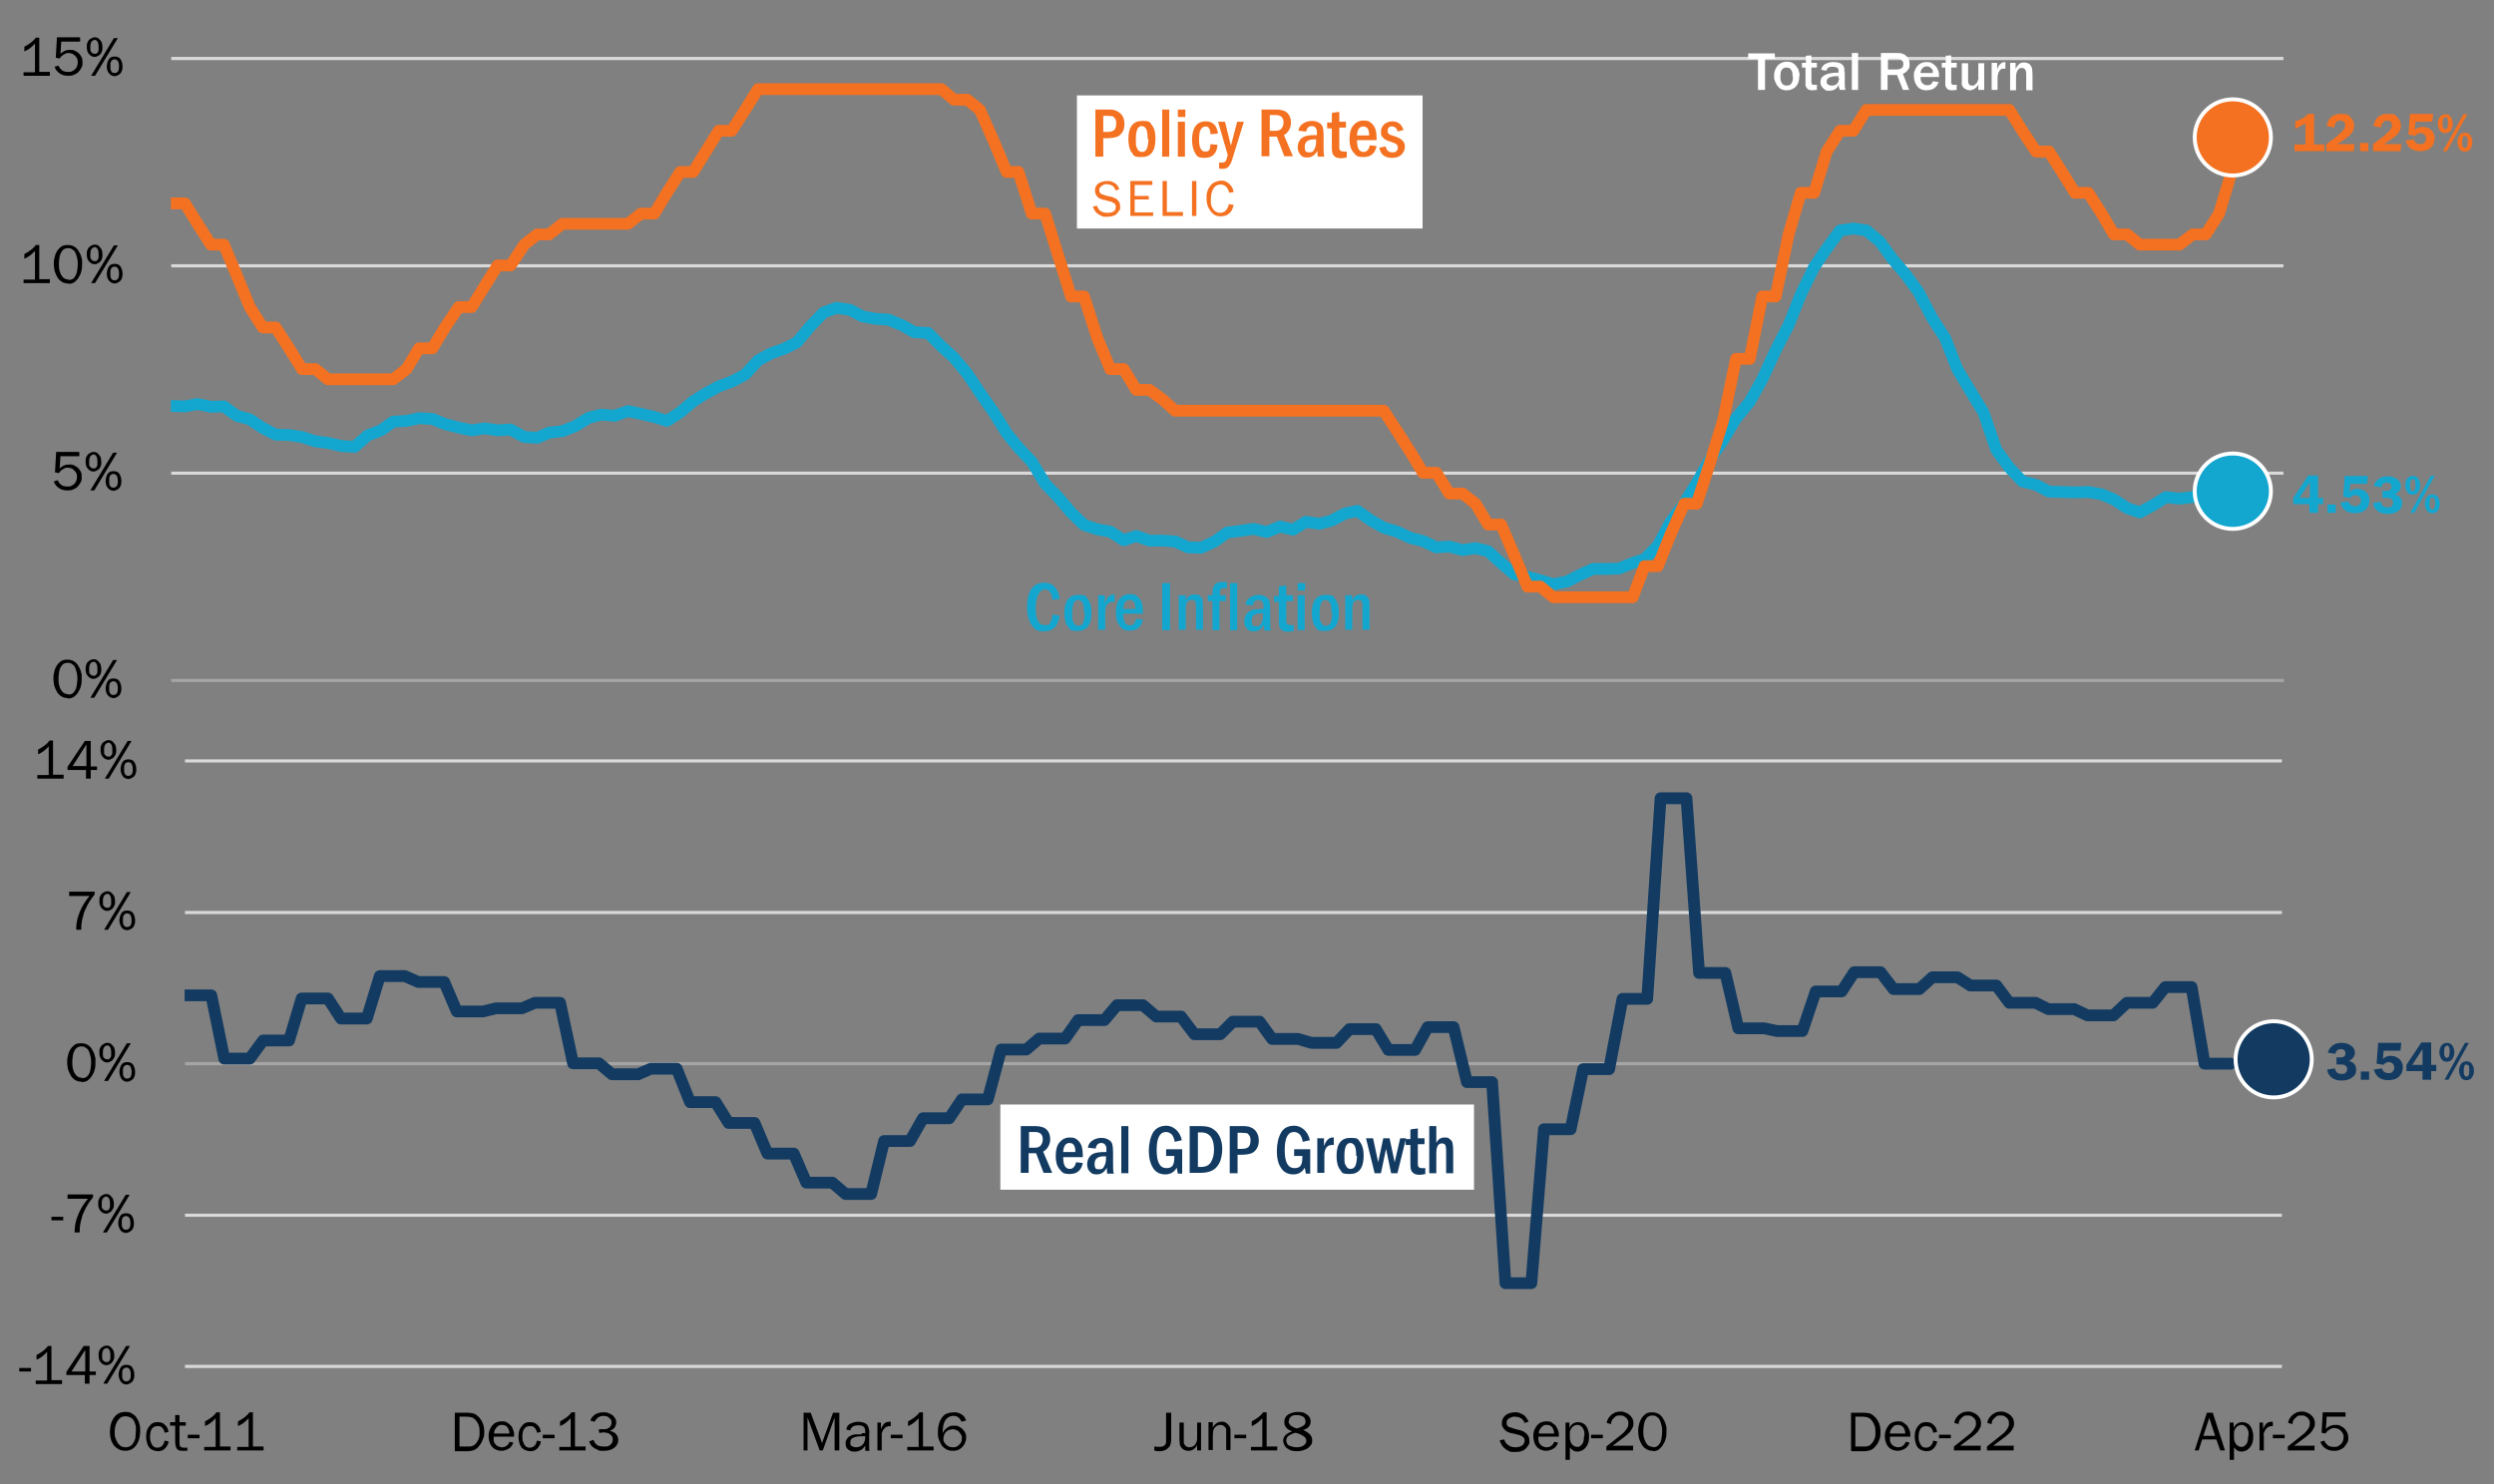 <?xml version="1.0" encoding="UTF-8"?>
<svg xmlns="http://www.w3.org/2000/svg" version="1.1" xmlns:xlink="http://www.w3.org/1999/xlink" viewBox="0 0 635 378">
  <rect x="0" y="0" width="635" height="378" fill="#808080" stroke="none"/>
  <!-- Generator: Adobe Illustrator 29.1.0, SVG Export Plug-In . SVG Version: 2.1.0 Build 142)  -->
  <defs>
    <style>
      .st0 {
        clip-path: url(#clippath-51);
      }

      .st1, .st2 {
        fill: #133b62;
      }

      .st3 {
        stroke: #dad9d9;
      }

      .st3, .st4 {
        stroke-width: .8px;
      }

      .st3, .st4, .st5, .st6, .st7, .st8, .st9 {
        fill: none;
      }

      .st3, .st4, .st5, .st6, .st7, .st9 {
        stroke-linejoin: round;
      }

      .st10 {
        clip-path: url(#clippath-34);
      }

      .st11 {
        clip-path: url(#clippath-33);
      }

      .st12, .st13, .st2, .st14 {
        fill-rule: evenodd;
      }

      .st12, .st15 {
        fill: #f37121;
      }

      .st4 {
        stroke: #a6a5a5;
      }

      .st16, .st13 {
        fill: #fff;
      }

      .st17 {
        clip-path: url(#clippath-27);
      }

      .st5 {
        stroke: #fff;
      }

      .st6 {
        stroke: #13a6cf;
      }

      .st6, .st7, .st9 {
        stroke-linecap: round;
        stroke-width: 3px;
      }

      .st7 {
        stroke: #133b62;
      }

      .st18 {
        clip-path: url(#clippath-57);
      }

      .st19 {
        clip-path: url(#clippath-36);
      }

      .st20 {
        clip-path: url(#clippath-35);
      }

      .st21 {
        clip-path: url(#clippath-1);
      }

      .st22 {
        clip-path: url(#clippath-56);
      }

      .st23, .st14 {
        fill: #13a6cf;
      }

      .st8 {
        clip-rule: evenodd;
      }

      .st9 {
        stroke: #f37121;
      }

      .st24 {
        clip-path: url(#clippath-32);
      }

      .st25 {
        clip-path: url(#clippath-2);
      }

      .st26 {
        clip-path: url(#clippath);
      }
    </style>
    <clipPath id="clippath">
      <polygon class="st8" points="3.3 373.9 635.7 373.9 635.7 185.9 3.3 185.9 3.3 373.9 3.3 373.9"/>
    </clipPath>
    <clipPath id="clippath-1">
      <polygon class="st8" points="3.3 373.9 635.7 373.9 635.7 185.9 3.3 185.9 3.3 373.9 3.3 373.9"/>
    </clipPath>
    <clipPath id="clippath-2">
      <polygon class="st8" points="47 348.7 581.6 348.7 581.6 193.8 47 193.8 47 348.7 47 348.7"/>
    </clipPath>
    <clipPath id="clippath-3">
      <polygon class="st8" points="3.3 373.9 635.7 373.9 635.7 185.9 3.3 185.9 3.3 373.9 3.3 373.9"/>
    </clipPath>
    <clipPath id="clippath-5">
      <polygon class="st8" points="3.3 373.9 635.7 373.9 635.7 185.9 3.3 185.9 3.3 373.9 3.3 373.9"/>
    </clipPath>
    <clipPath id="clippath-7">
      <polygon class="st8" points="3.3 373.9 635.7 373.9 635.7 185.9 3.3 185.9 3.3 373.9 3.3 373.9"/>
    </clipPath>
    <clipPath id="clippath-9">
      <polygon class="st8" points="3.3 373.9 635.7 373.9 635.7 185.9 3.3 185.9 3.3 373.9 3.3 373.9"/>
    </clipPath>
    <clipPath id="clippath-11">
      <polygon class="st8" points="3.3 373.9 635.7 373.9 635.7 185.9 3.3 185.9 3.3 373.9 3.3 373.9"/>
    </clipPath>
    <clipPath id="clippath-13">
      <polygon class="st8" points="3.3 373.9 635.7 373.9 635.7 185.9 3.3 185.9 3.3 373.9 3.3 373.9"/>
    </clipPath>
    <clipPath id="clippath-15">
      <polygon class="st8" points="3.3 373.9 635.7 373.9 635.7 185.9 3.3 185.9 3.3 373.9 3.3 373.9"/>
    </clipPath>
    <clipPath id="clippath-17">
      <polygon class="st8" points="3.3 373.9 635.7 373.9 635.7 185.9 3.3 185.9 3.3 373.9 3.3 373.9"/>
    </clipPath>
    <clipPath id="clippath-19">
      <polygon class="st8" points="3.3 373.9 635.7 373.9 635.7 185.9 3.3 185.9 3.3 373.9 3.3 373.9"/>
    </clipPath>
    <clipPath id="clippath-21">
      <polygon class="st8" points="3.3 373.9 635.7 373.9 635.7 185.9 3.3 185.9 3.3 373.9 3.3 373.9"/>
    </clipPath>
    <clipPath id="clippath-23">
      <polygon class="st8" points="3.3 373.9 635.7 373.9 635.7 185.9 3.3 185.9 3.3 373.9 3.3 373.9"/>
    </clipPath>
    <clipPath id="clippath-25">
      <polygon class="st8" points="3.3 373.9 635.7 373.9 635.7 185.9 3.3 185.9 3.3 373.9 3.3 373.9"/>
    </clipPath>
    <clipPath id="clippath-27">
      <polygon class="st8" points="3.3 373.9 635.8 373.9 635.8 185.9 3.3 185.9 3.3 373.9 3.3 373.9"/>
    </clipPath>
    <clipPath id="clippath-28">
      <polygon class="st8" points="3.3 373.9 635.8 373.9 635.8 185.9 3.3 185.9 3.3 373.9 3.3 373.9"/>
    </clipPath>
    <clipPath id="clippath-30">
      <polygon class="st8" points="3.3 373.9 635.8 373.9 635.8 185.9 3.3 185.9 3.3 373.9 3.3 373.9"/>
    </clipPath>
    <clipPath id="clippath-32">
      <polygon class="st8" points="3.3 373.9 635.8 373.9 635.8 185.9 3.3 185.9 3.3 373.9 3.3 373.9"/>
    </clipPath>
    <clipPath id="clippath-33">
      <polygon class="st8" points="3.3 185.9 635.7 185.9 635.7 6.8 3.3 6.8 3.3 185.9 3.3 185.9"/>
    </clipPath>
    <clipPath id="clippath-34">
      <polygon class="st8" points="3.3 185.9 635.7 185.9 635.7 6.8 3.3 6.8 3.3 185.9 3.3 185.9"/>
    </clipPath>
    <clipPath id="clippath-35">
      <polygon class="st8" points="43.5 173.9 582.2 173.9 582.2 14.7 43.5 14.7 43.5 173.9 43.5 173.9"/>
    </clipPath>
    <clipPath id="clippath-36">
      <polygon class="st8" points="43.5 173.9 582.2 173.9 582.2 14.7 43.5 14.7 43.5 173.9 43.5 173.9"/>
    </clipPath>
    <clipPath id="clippath-37">
      <polygon class="st8" points="3.3 185.9 635.7 185.9 635.7 6.8 3.3 6.8 3.3 185.9 3.3 185.9"/>
    </clipPath>
    <clipPath id="clippath-39">
      <polygon class="st8" points="3.3 185.9 635.7 185.9 635.7 6.8 3.3 6.8 3.3 185.9 3.3 185.9"/>
    </clipPath>
    <clipPath id="clippath-41">
      <polygon class="st8" points="3.3 185.9 635.7 185.9 635.7 6.8 3.3 6.8 3.3 185.9 3.3 185.9"/>
    </clipPath>
    <clipPath id="clippath-43">
      <polygon class="st8" points="3.3 185.9 635.7 185.9 635.7 6.8 3.3 6.8 3.3 185.9 3.3 185.9"/>
    </clipPath>
    <clipPath id="clippath-45">
      <polygon class="st8" points="3.3 186 635.8 186 635.8 6.8 3.3 6.8 3.3 186 3.3 186"/>
    </clipPath>
    <clipPath id="clippath-47">
      <polygon class="st8" points="3.3 186 635.8 186 635.8 6.8 3.3 6.8 3.3 186 3.3 186"/>
    </clipPath>
    <clipPath id="clippath-49">
      <polygon class="st8" points="3.3 186 635.8 186 635.8 6.8 3.3 6.8 3.3 186 3.3 186"/>
    </clipPath>
    <clipPath id="clippath-51">
      <polygon class="st8" points="3.3 186 635.8 186 635.8 6.8 3.3 6.8 3.3 186 3.3 186"/>
    </clipPath>
    <clipPath id="clippath-52">
      <polygon class="st8" points="3.3 186 635.8 186 635.8 6.8 3.3 6.8 3.3 186 3.3 186"/>
    </clipPath>
    <clipPath id="clippath-54">
      <polygon class="st8" points="3.3 186 635.8 186 635.8 6.8 3.3 6.8 3.3 186 3.3 186"/>
    </clipPath>
    <clipPath id="clippath-56">
      <polygon class="st8" points="3.3 186 635.8 186 635.8 6.8 3.3 6.8 3.3 186 3.3 186"/>
    </clipPath>
    <clipPath id="clippath-57">
      <polygon class="st8" points="3.3 186 635.8 186 635.8 6.8 3.3 6.8 3.3 186 3.3 186"/>
    </clipPath>
  </defs>
  <g id="PPT">
    <g>
      <g class="st26">
        <path class="st3" d="M47.1,348h533.9M47.1,309.5h533.9M47.1,232.4h533.9M47.1,193.8h533.9"/>
      </g>
      <g class="st21">
        <line class="st4" x1="47.1" y1="270.9" x2="581" y2="270.9"/>
      </g>
      <g class="st25">
        <polyline class="st7" points="47.2 253.5 50.5 253.5 53.8 253.5 57.1 269.6 60.5 269.6 63.6 269.6 67 265 70.2 265 73.6 265 76.8 254.3 80.2 254.3 83.5 254.3 86.8 259.4 90.1 259.4 93.4 259.4 96.7 248.6 100.1 248.6 103.1 248.6 106.5 250.1 109.7 250.1 113.1 250.1 116.3 257.6 119.7 257.6 123 257.6 126.3 256.8 129.6 256.8 132.9 256.8 136.2 255.4 139.6 255.4 142.6 255.4 145.9 270.8 149.2 270.8 152.5 270.8 155.8 273.6 159.1 273.6 162.5 273.6 165.7 272.2 169.1 272.2 172.3 272.2 175.7 280.7 179.1 280.7 182.2 280.7 185.5 286 188.8 286 192.1 286 195.4 293.8 198.7 293.8 202.1 293.8 205.3 301.2 208.7 301.2 211.9 301.2 215.3 304.1 218.7 304.1 221.8 304.1 225.1 290.6 228.4 290.6 231.7 290.6 235 284.8 238.3 284.8 241.7 284.8 244.9 280 248.3 280 251.5 280 254.9 267.3 258.3 267.3 261.3 267.3 264.6 264.5 267.9 264.5 271.2 264.5 274.5 259.8 277.8 259.8 281.2 259.8 284.4 256 287.8 256 291 256 294.4 258.9 297.7 258.9 300.7 258.9 304.1 263.4 307.3 263.4 310.7 263.4 313.9 260.2 317.3 260.2 320.7 260.2 323.9 264.6 327.3 264.6 330.5 264.6 333.9 265.6 337.2 265.6 340.3 265.6 343.6 262.1 346.9 262.1 350.3 262.1 353.5 267.4 356.9 267.4 360.3 267.4 363.5 261.6 366.9 261.6 370.1 261.6 373.5 275.6 376.8 275.6 379.9 275.6 383.3 326.8 386.5 326.8 389.9 326.8 393.1 287.6 396.5 287.6 399.9 287.6 403.1 272.3 406.5 272.3 409.7 272.3 413.1 254.4 416.4 254.4 419.4 254.4 422.8 203.3 426 203.3 429.4 203.3 432.6 247.8 436 247.8 439.3 247.8 442.6 261.9 445.9 261.9 449.2 261.9 452.5 262.6 455.9 262.6 458.9 262.6 462.3 252.5 465.5 252.5 468.9 252.5 472.1 247.6 475.5 247.6 478.8 247.6 482.1 251.9 485.4 251.9 488.7 251.9 492 248.9 495.4 248.9 498.4 248.9 501.7 251 505 251 508.3 251 511.6 255.4 514.9 255.4 518.3 255.4 521.5 257 524.9 257 528.1 257 531.5 258.6 534.9 258.6 538.1 258.6 541.5 255.4 544.7 255.4 548.1 255.4 551.3 251.4 554.7 251.4 558 251.4 561.3 270.9 564.6 270.9 567.9 270.9"/>
      </g>
      <g class="st17">
        <polygon class="st13" points="254.7 281.3 375.3 281.3 375.3 303 254.7 303 254.7 281.3 254.7 281.3"/>
      </g>
      <g class="st24">
        <path class="st2" d="M569.2,269.8c0-5.3,4.3-9.7,9.7-9.7s9.7,4.3,9.7,9.7-4.3,9.7-9.7,9.7-9.7-4.3-9.7-9.7h0Z"/>
        <path class="st5" d="M569.2,269.8c0-5.3,4.3-9.7,9.7-9.7s9.7,4.3,9.7,9.7-4.3,9.7-9.7,9.7-9.7-4.3-9.7-9.7h0Z"/>
      </g>
      <g class="st11">
        <path class="st3" d="M43.6,120.5h537.8M43.6,67.7h537.8M43.6,14.9h537.8"/>
      </g>
      <g class="st10">
        <line class="st4" x1="43.6" y1="173.3" x2="581.5" y2="173.3"/>
      </g>
      <g class="st20">
        <polyline class="st6" points="43.7 103.4 47.1 103.5 50.3 102.9 53.7 103.6 57 103.5 60.3 105.9 63.6 106.8 66.9 109 70.2 110.7 73.6 110.8 76.9 111.3 80.3 112.4 83.5 112.8 86.9 113.6 90.3 113.8 93.6 110.9 97 109.6 100.1 107.4 103.5 107.2 106.7 106.5 110.1 106.7 113.3 108 116.8 108.9 120.1 109.6 123.4 109.1 126.7 109.6 130 109.4 133.5 111.3 136.8 111.5 139.8 110.2 143.2 109.8 146.5 108.5 149.9 106.4 153.1 105.6 156.5 105.9 159.9 104.7 163.2 105.4 166.6 106.2 169.8 107.2 173.2 105 176.5 102.2 179.7 100.2 183 98.4 186.3 97.2 189.7 95.4 193 91.8 196.3 90 199.7 88.8 202.9 87.2 206.4 83 209.7 79.6 213 78.4 216.4 78.9 219.6 80.6 223 81.2 226.2 81.4 229.6 82.8 232.8 84.6 236.3 84.8 239.7 88.2 242.9 91.1 246.3 95.2 249.5 100 253 105 256.3 110.3 259.3 114 262.7 117.6 266.1 123.2 269.4 126.6 272.7 130.5 276 133.7 279.4 134.8 282.7 135.4 286.1 137.6 289.3 136.5 292.7 137.7 296.2 137.7 299.2 137.9 302.5 139.4 305.8 139.5 309.3 137.9 312.5 135.6 315.9 135.2 319.2 134.7 322.5 135.5 325.9 134.1 329.2 134.9 332.5 132.9 335.9 133.4 339 132.6 342.4 130.8 345.6 130.1 349 132.5 352.3 134.4 355.7 135.4 359.1 137 362.3 137.8 365.7 139.4 369 139.2 372.4 140.1 375.7 139.6 378.9 140.4 382.2 143.4 385.6 146.3 388.9 146.9 392.2 147.8 395.5 148.8 399 148.1 402.3 146.4 405.6 144.9 408.9 144.9 412.2 144.8 415.7 143.4 418.7 142.4 422.1 139 425.3 133 428.8 128.2 432 123 435.4 117 438.7 112.1 442 106.6 445.5 102.3 448.7 96.6 452.1 89.2 455.4 82.8 458.5 75 461.9 68 465.1 63.3 468.5 58.7 471.9 58.2 475.2 58.7 478.6 61.5 481.8 65.9 485.2 69.9 488.5 74.4 491.9 80.9 495.3 86.2 498.3 93.9 501.7 99.6 505 105 508.3 114.6 511.6 119.1 514.9 122.6 518.4 123.5 521.7 125.2 525 125.3 528.3 125.4 531.7 125.3 535.1 125.9 538.2 127.2 541.6 129.4 544.8 130.5 548.3 128.6 551.5 126.6 554.9 127 558.3 126.6 561.6 125.2 565 125.3"/>
      </g>
      <g class="st19">
        <polyline class="st9" points="43.7 51.8 47.1 51.8 50.3 57 53.7 62.3 57 62.3 60.3 70.2 63.6 78.2 66.9 83.4 70.2 83.4 73.6 88.7 76.9 94 80.3 94 83.5 96.6 86.9 96.6 90.3 96.6 93.6 96.6 97 96.6 100.1 96.6 103.5 94 106.7 88.7 110.1 88.7 113.3 83.4 116.8 78.2 120.1 78.2 123.4 72.9 126.7 67.6 130 67.6 133.5 62.3 136.8 59.7 139.8 59.7 143.2 57 146.5 57 149.9 57 153.1 57 156.5 57 159.9 57 163.2 54.4 166.6 54.4 169.8 49.1 173.2 43.8 176.5 43.8 179.7 38.6 183 33.3 186.3 33.3 189.7 28 193 22.7 196.3 22.7 199.7 22.7 202.9 22.7 206.4 22.7 209.7 22.7 213 22.7 216.4 22.7 219.6 22.7 223 22.7 226.2 22.7 229.6 22.7 232.8 22.7 236.3 22.7 239.7 22.7 242.9 25.4 246.3 25.4 249.5 28 253 35.9 256.3 43.8 259.3 43.8 262.7 54.4 266.1 54.4 269.4 65 272.7 75.5 276 75.5 279.4 86.1 282.7 94 286.1 94 289.3 99.3 292.7 99.3 296.2 101.9 299.2 104.6 302.5 104.6 305.8 104.6 309.3 104.6 312.5 104.6 315.9 104.6 319.2 104.6 322.5 104.6 325.9 104.6 329.2 104.6 332.5 104.6 335.9 104.6 339 104.6 342.4 104.6 345.6 104.6 349 104.6 352.3 104.6 355.7 109.8 359.1 115.1 362.3 120.4 365.7 120.4 369 125.7 372.4 125.7 375.7 128.3 378.9 133.6 382.2 133.6 385.6 141.5 388.9 149.4 392.2 149.4 395.5 152.1 399 152.1 402.3 152.1 405.6 152.1 408.9 152.1 412.2 152.1 415.7 152.1 418.7 144.2 422.1 144.2 425.3 136.2 428.8 128.3 432 128.3 435.4 117.8 438.7 107.2 442 91.4 445.5 91.4 448.7 75.5 452.1 75.5 455.4 59.7 458.5 49.1 461.9 49.1 465.1 38.6 468.5 33.3 471.9 33.3 475.2 28 478.6 28 481.8 28 485.2 28 488.5 28 491.9 28 495.3 28 498.3 28 501.7 28 505 28 508.3 28 511.6 28 514.9 33.3 518.4 38.6 521.7 38.6 525 43.8 528.3 49.1 531.7 49.1 535.1 54.4 538.2 59.7 541.6 59.7 544.8 62.3 548.3 62.3 551.5 62.3 554.9 62.3 558.3 59.7 561.6 59.7 565 54.4 568.2 43.8"/>
      </g>
      <g class="st0">
        <polygon class="st13" points="274.2 24.3 362.2 24.3 362.2 58.2 274.2 58.2 274.2 24.3 274.2 24.3"/>
      </g>
      <g class="st22">
        <path class="st14" d="M558.8,125.1c0-5.3,4.3-9.6,9.7-9.6s9.7,4.3,9.7,9.6-4.3,9.6-9.7,9.6-9.7-4.3-9.7-9.6h0Z"/>
        <path class="st5" d="M558.8,125.1c0-5.3,4.3-9.6,9.7-9.6s9.7,4.3,9.7,9.6-4.3,9.6-9.7,9.6-9.7-4.3-9.7-9.6h0Z"/>
      </g>
      <g class="st18">
        <path class="st12" d="M558.8,35c0-5.3,4.3-9.7,9.7-9.7s9.7,4.3,9.7,9.7-4.3,9.7-9.7,9.7-9.7-4.3-9.7-9.7h0Z"/>
        <path class="st5" d="M558.8,35c0-5.3,4.3-9.7,9.7-9.7s9.7,4.3,9.7,9.7-4.3,9.7-9.7,9.7-9.7-4.3-9.7-9.7h0Z"/>
      </g>
    </g>
  </g>
  <g id="text_copy">
    <g>
      <path class="st16" d="M449.4,22.9h-1.8v-7.9h-2.5v-1.4h6.8v1.4h-2.5v7.9Z"/>
      <path class="st16" d="M458.1,19.4c0,.8-.1,1.4-.4,2-.3.5-.7,1-1.2,1.2-.5.3-1.1.4-1.6.4s-1-.1-1.4-.3c-.4-.2-.7-.5-1-.9-.3-.4-.4-.8-.6-1.2s-.2-.8-.2-1.3c0-.6.1-1.2.4-1.8.3-.6.6-1,1.1-1.3.5-.3,1.1-.5,1.8-.5s1.3.2,1.7.5.8.8,1.1,1.3c.2.6.4,1.1.4,1.8ZM456.4,19.4c0-.4,0-.8-.1-1.1s-.3-.6-.5-.8c-.2-.2-.5-.3-.9-.3s-.7.1-1,.3c-.2.2-.4.5-.5.9,0,.3-.1.7-.1,1.1s0,1,.3,1.5c.2.5.6.8,1.3.8s1-.2,1.3-.7.3-1,.3-1.6Z"/>
      <path class="st16" d="M462.6,21.7v1.2c-.4,0-.8.1-1.1.1s-.5,0-.8-.1-.5-.2-.6-.4c-.2-.2-.3-.5-.4-.7,0-.2,0-.6,0-1v-3.6h-.9v-1.2h1v-1.8c.1,0,1.4-.1,1.4-.1v1.9h1.4v1.2h-1.4v3.4c0,.3,0,.6.1.7,0,.2.2.3.4.3.2,0,.4,0,.7,0s.3,0,.4,0Z"/>
      <path class="st16" d="M469.7,18.4v3.1c0,.5,0,.9.2,1.4h-1.5c0-.2-.1-.5-.2-.7s0-.4,0-.7c-.2.4-.4.8-.8,1.1-.3.3-.9.5-1.6.5s-.9,0-1.2-.3c-.3-.2-.6-.5-.8-.8-.2-.3-.3-.7-.3-1.1,0-1.6,1.5-2.4,4.6-2.4v-.5c0-.4-.1-.7-.4-.8s-.6-.2-1.1-.2-1,.1-1.2.3c-.2.2-.3.5-.4.7l-1.3-.2c.1-.7.5-1.2,1-1.5.6-.3,1.3-.5,2.1-.5s1.7.2,2.1.5c.2.2.4.4.5.6.1.2.2.4.2.6,0,.2,0,.5,0,.9ZM468.1,20v-.6c-.7,0-1.4,0-1.9.2-.3,0-.6.2-.8.4-.2.2-.3.4-.3.8s0,.5.3.7.5.3,1,.3.8-.1,1.1-.3.5-.5.6-.8c0-.3.2-.5.2-.8Z"/>
      <path class="st16" d="M473.1,22.9h-1.6v-9.4h1.6v9.4Z"/>
      <path class="st16" d="M486.3,22.9h-1.8l-1.5-3.8h-2.4v3.8h-1.7v-9.4h4.1c.6,0,1.1,0,1.4.2.4.1.7.3,1,.6.6.5.8,1.2.8,2s0,1-.3,1.3c-.2.3-.4.6-.7.8-.2.2-.5.3-.7.4l1.6,4.1ZM480.7,14.9v2.8h2.1c.5,0,.9-.1,1.3-.3s.5-.6.5-1.1,0-.5-.2-.7c-.1-.2-.3-.4-.5-.5-.2-.1-.6-.2-.9-.2h-2.2Z"/>
      <path class="st16" d="M492.2,20.7l1.4.2c-.2.5-.4.9-.7,1.2s-.7.6-1.1.7c-.4.1-.8.2-1.3.2-1.1,0-1.9-.4-2.4-1.1-.5-.7-.8-1.5-.8-2.5s0-1,.2-1.4.4-.8.6-1.1c.3-.3.6-.6,1-.8.4-.2.9-.3,1.4-.3s1,0,1.4.3c.4.2.7.5,1,.8s.4.7.6,1.1.2.9.2,1.4v.2h-4.7c0,0,0,.1,0,.1,0,0,0,0,0,.1,0,.5.1,1,.4,1.3.3.4.7.6,1.3.6s.8-.1,1-.3c.2-.2.4-.5.5-.8ZM489,18.6h3.1c0-.2,0-.4,0-.6,0-.2-.1-.3-.3-.5-.3-.4-.7-.6-1.2-.6s-1,.2-1.3.7c-.2.3-.3.6-.3,1Z"/>
      <path class="st16" d="M498.2,21.7v1.2c-.4,0-.8.1-1.1.1s-.5,0-.8-.1-.5-.2-.6-.4c-.2-.2-.3-.5-.4-.7,0-.2,0-.6,0-1v-3.6h-.9v-1.2h1v-1.8c.1,0,1.4-.1,1.4-.1v1.9h1.4v1.2h-1.4v3.4c0,.3,0,.6.1.7,0,.2.2.3.4.3.2,0,.4,0,.7,0s.3,0,.4,0Z"/>
      <path class="st16" d="M505.2,16v6.9h-1.5v-1.5c0,.2-.2.4-.3.6-.1.2-.3.3-.5.5-.4.3-.9.5-1.4.5s-1.3-.3-1.7-.8c-.1-.2-.2-.4-.3-.6s0-.4,0-.7v-4.8h1.6v4.4c0,.9.3,1.3,1,1.3s.5,0,.8-.3.5-.4.6-.7c0-.2.1-.4.2-.6s0-.5,0-.8v-3.3h1.6Z"/>
      <path class="st16" d="M507.1,22.9v-6.9h1.4v1.7c.1-.3.2-.6.3-.8.1-.2.3-.4.5-.6.2-.2.4-.3.6-.4.2,0,.4-.1.7-.1v1.7c-.3,0-.6,0-.8,0s-.4.2-.7.5c-.3.4-.5,1.1-.5,2.1v2.8h-1.6Z"/>
      <path class="st16" d="M511.8,22.9v-6.9h1.4v1.6c.2-.5.5-.9.8-1.2.3-.3.7-.5,1.3-.5s1.2.2,1.5.5c.3.3.5.7.6,1.1,0,.4.1.9.1,1.4v4.1h-1.6v-4.1c0-1.1-.4-1.6-1.1-1.6s-.7.2-1,.5c-.3.3-.5,1-.5,2v3.2h-1.6Z"/>
    </g>
    <g>
      <path d="M7.9,348.4v.9h-3v-.9h3Z"/>
      <path d="M15.8,351.6v.9h-6.7v-.9h2.9v-7.3c-.8.9-1.7,1.6-2.7,2v-1.2c1.3-.7,2.3-1.4,2.9-2.3h.9v8.7h2.7Z"/>
      <path d="M22.8,352.4h-1.2v-2.2h-4.7v-.8l4.4-6.6h1.5v6.5h1.6v.9h-1.6v2.2ZM21.7,349.3v-5.5l-3.5,5.5h3.5Z"/>
      <path d="M27.1,342.7c.5,0,.8.1,1.1.4s.5.5.7.9c.1.4.2.8.2,1.2,0,.4,0,.8-.2,1.2s-.4.7-.7.9c-.3.2-.7.4-1.1.4-.6,0-1.1-.3-1.5-.8s-.5-1.1-.5-1.7,0-.9.2-1.2c.1-.4.4-.7.7-.9s.7-.4,1.1-.4ZM27.1,343.4c-.7,0-1.1.6-1.1,1.8s0,.9.2,1.2.5.5.9.5.5,0,.7-.3c.2-.2.3-.4.3-.7s0-.5,0-.8c0-1.2-.4-1.8-1.2-1.8ZM27.3,352.4h-1l5.8-9.6h1l-5.8,9.6ZM32.2,347.6c.7,0,1.2.2,1.5.7s.5,1.1.5,1.8c0,.4,0,.8-.2,1.2-.1.4-.4.7-.7.9s-.7.4-1.1.4c-.6,0-1.1-.2-1.5-.8-.3-.5-.5-1.1-.5-1.7s.2-1.3.5-1.8c.3-.5.8-.7,1.5-.7ZM32.2,348.3c-.4,0-.7.2-.9.5-.2.3-.2.8-.2,1.3s0,.9.2,1.2c.2.4.5.5.9.5s.7-.2.9-.5c.2-.4.2-.8.2-1.2,0-1.2-.4-1.8-1.2-1.8Z"/>
    </g>
    <g>
      <path d="M16.1,309.9v.9h-3v-.9h3Z"/>
      <path d="M20.2,313.9h-1.2c0-1,.1-2,.4-3.1.3-1,.7-2,1.2-2.9s1.1-1.8,1.8-2.6h-5.2v-1.1h6.5v.7c-1,1.2-1.8,2.5-2.4,3.9-.2.4-.4.9-.5,1.5-.2.6-.3,1.1-.4,1.7s-.1,1.1-.1,1.5v.3Z"/>
      <path d="M27,304.1c.5,0,.8.1,1.1.4s.5.5.7.9c.1.4.2.8.2,1.2,0,.4,0,.8-.2,1.2s-.4.7-.7.9c-.3.2-.7.4-1.1.4-.6,0-1.1-.3-1.5-.8s-.5-1.1-.5-1.7,0-.9.2-1.2c.1-.4.4-.7.7-.9s.7-.4,1.1-.4ZM27,304.8c-.7,0-1.1.6-1.1,1.8s0,.9.2,1.2.5.5.9.5.5,0,.7-.3c.2-.2.3-.4.3-.7s0-.5,0-.8c0-1.2-.4-1.8-1.2-1.8ZM27.2,313.9h-1l5.8-9.6h1l-5.8,9.6ZM32.1,309c.7,0,1.2.2,1.5.7s.5,1.1.5,1.8c0,.4,0,.8-.2,1.2-.1.4-.4.7-.7.9s-.7.4-1.1.4c-.6,0-1.1-.2-1.5-.8-.3-.5-.5-1.1-.5-1.7s.2-1.3.5-1.8c.3-.5.8-.7,1.5-.7ZM32.1,309.7c-.4,0-.7.2-.9.5-.2.3-.2.8-.2,1.3s0,.9.2,1.2c.2.4.5.5.9.5s.7-.2.9-.5c.2-.4.2-.8.2-1.2,0-1.2-.4-1.8-1.2-1.8Z"/>
    </g>
    <g>
      <path d="M20.9,275.5c-.6,0-1.2-.1-1.7-.4-.5-.3-.9-.7-1.2-1.2-.3-.5-.5-1-.7-1.6-.1-.6-.2-1.2-.2-1.7s0-1.1.2-1.7c.1-.6.3-1.1.6-1.6.3-.5.7-.9,1.1-1.2s1-.4,1.6-.4,1.2.1,1.7.4.9.7,1.2,1.3c.2.3.4.7.5,1,.1.4.2.7.3,1.1,0,.4,0,.8,0,1.2,0,.6,0,1.1-.2,1.7-.1.6-.4,1.1-.7,1.6-.3.5-.7.9-1.1,1.2-.5.3-1,.4-1.6.4ZM20.9,274.6c.6,0,1.1-.2,1.4-.6.4-.4.6-.9.7-1.5.1-.6.2-1.2.2-1.8s0-1-.1-1.4-.2-.9-.4-1.4-.4-.8-.8-1c-.3-.3-.7-.4-1.2-.4s-1.1.2-1.4.6c-.3.4-.6.9-.7,1.5-.1.6-.2,1.2-.2,1.8s0,1.3.2,1.9c.1.6.4,1.1.8,1.6.4.4.9.6,1.5.6Z"/>
      <path d="M27.3,265.6c.5,0,.8.1,1.1.4s.5.5.7.9c.1.4.2.8.2,1.2,0,.4,0,.8-.2,1.2s-.4.7-.7.9c-.3.2-.7.4-1.1.4-.6,0-1.1-.3-1.5-.8s-.5-1.1-.5-1.7,0-.9.2-1.2c.1-.4.4-.7.7-.9s.7-.4,1.1-.4ZM27.3,266.3c-.7,0-1.1.6-1.1,1.8s0,.9.2,1.2.5.5.9.5.5,0,.7-.3c.2-.2.3-.4.3-.7s0-.5,0-.8c0-1.2-.4-1.8-1.2-1.8ZM27.5,275.3h-1l5.8-9.6h1l-5.8,9.6ZM32.4,270.5c.7,0,1.2.2,1.5.7s.5,1.1.5,1.8c0,.4,0,.8-.2,1.2-.1.4-.4.7-.7.9s-.7.4-1.1.4c-.6,0-1.1-.2-1.5-.8-.3-.5-.5-1.1-.5-1.7s.2-1.3.5-1.8c.3-.5.8-.7,1.5-.7ZM32.4,271.2c-.4,0-.7.2-.9.5-.2.3-.2.8-.2,1.3s0,.9.2,1.2c.2.4.5.5.9.5s.7-.2.9-.5c.2-.4.2-.8.2-1.2,0-1.2-.4-1.8-1.2-1.8Z"/>
    </g>
    <g>
      <path d="M20.6,236.8h-1.2c0-1,.1-2,.4-3.1.3-1,.7-2,1.2-2.9s1.1-1.8,1.8-2.6h-5.2v-1.1h6.5v.7c-1,1.2-1.8,2.5-2.4,3.9-.2.4-.4.9-.5,1.5-.2.6-.3,1.1-.4,1.7s-.1,1.1-.1,1.5v.3Z"/>
      <path d="M27.3,227c.5,0,.8.1,1.1.4s.5.5.7.9c.1.4.2.8.2,1.2,0,.4,0,.8-.2,1.2s-.4.7-.7.9c-.3.2-.7.4-1.1.4-.6,0-1.1-.3-1.5-.8s-.5-1.1-.5-1.7,0-.9.2-1.2c.1-.4.4-.7.7-.9s.7-.4,1.1-.4ZM27.3,227.7c-.7,0-1.1.6-1.1,1.8s0,.9.2,1.2.5.5.9.5.5,0,.7-.3c.2-.2.3-.4.3-.7s0-.5,0-.8c0-1.2-.4-1.8-1.2-1.8ZM27.5,236.8h-1l5.8-9.6h1l-5.8,9.6ZM32.4,231.9c.7,0,1.2.2,1.5.7s.5,1.1.5,1.8c0,.4,0,.8-.2,1.2-.1.4-.4.7-.7.9s-.7.4-1.1.4c-.6,0-1.1-.2-1.5-.8-.3-.5-.5-1.1-.5-1.7s.2-1.3.5-1.8c.3-.5.8-.7,1.5-.7ZM32.4,232.6c-.4,0-.7.2-.9.5-.2.3-.2.8-.2,1.3s0,.9.2,1.2c.2.4.5.5.9.5s.7-.2.9-.5c.2-.4.2-.8.2-1.2,0-1.2-.4-1.8-1.2-1.8Z"/>
    </g>
    <g>
      <path d="M16.2,197.4v.9h-6.7v-.9h2.9v-7.3c-.8.9-1.7,1.6-2.7,2v-1.2c1.3-.7,2.3-1.4,2.9-2.3h.9v8.7h2.7Z"/>
      <path d="M23.1,198.3h-1.2v-2.2h-4.7v-.8l4.4-6.6h1.5v6.5h1.6v.9h-1.6v2.2ZM22,195.1v-5.5l-3.5,5.5h3.5Z"/>
      <path d="M27.6,188.5c.5,0,.8.1,1.1.4s.5.5.7.9c.1.4.2.8.2,1.2,0,.4,0,.8-.2,1.2s-.4.7-.7.9c-.3.2-.7.4-1.1.4-.6,0-1.1-.3-1.5-.8s-.5-1.1-.5-1.7,0-.9.2-1.2c.1-.4.4-.7.7-.9s.7-.4,1.1-.4ZM27.6,189.2c-.7,0-1.1.6-1.1,1.8s0,.9.2,1.2.5.5.9.5.5,0,.7-.3c.2-.2.3-.4.3-.7s0-.5,0-.8c0-1.2-.4-1.8-1.2-1.8ZM27.7,198.3h-1l5.8-9.6h1l-5.8,9.6ZM32.7,193.4c.7,0,1.2.2,1.5.7s.5,1.1.5,1.8c0,.4,0,.8-.2,1.2-.1.4-.4.7-.7.9s-.7.4-1.1.4c-.6,0-1.1-.2-1.5-.8-.3-.5-.5-1.1-.5-1.7s.2-1.3.5-1.8c.3-.5.8-.7,1.5-.7ZM32.7,194.1c-.4,0-.7.2-.9.5-.2.3-.2.8-.2,1.3s0,.9.2,1.2c.2.4.5.5.9.5s.7-.2.9-.5c.2-.4.2-.8.2-1.2,0-1.2-.4-1.8-1.2-1.8Z"/>
    </g>
    <g>
      <path d="M17.4,177.8c-.6,0-1.2-.1-1.7-.4-.5-.3-.9-.7-1.2-1.2-.3-.5-.5-1-.7-1.6-.1-.6-.2-1.2-.2-1.7s0-1.1.2-1.7c.1-.6.3-1.1.6-1.6.3-.5.7-.9,1.1-1.2.5-.3,1-.4,1.6-.4s1.2.1,1.7.4c.5.3.9.7,1.2,1.3.2.3.4.7.5,1,.1.4.2.7.3,1.1,0,.4,0,.8,0,1.2,0,.6,0,1.1-.2,1.7-.1.6-.4,1.1-.7,1.6-.3.5-.7.9-1.1,1.2-.5.3-1,.4-1.6.4ZM17.4,176.9c.6,0,1.1-.2,1.4-.6s.6-.9.7-1.5c.1-.6.2-1.2.2-1.8s0-1-.1-1.4-.2-.9-.4-1.4-.4-.8-.8-1c-.3-.3-.7-.4-1.2-.4s-1.1.2-1.4.6-.6.9-.7,1.5c-.1.6-.2,1.2-.2,1.8s0,1.3.2,1.9c.1.6.4,1.1.8,1.6.4.4.9.6,1.5.6Z"/>
      <path d="M23.8,167.9c.5,0,.8.1,1.1.4s.5.5.7.9c.1.4.2.8.2,1.2,0,.4,0,.8-.2,1.2-.1.4-.4.7-.7.9-.3.2-.7.4-1.1.4-.6,0-1.1-.3-1.5-.8s-.5-1.1-.5-1.7,0-.9.2-1.2c.1-.4.4-.7.7-.9s.7-.4,1.1-.4ZM23.8,168.6c-.7,0-1.1.6-1.1,1.8s0,.9.2,1.2.5.5.9.5.5,0,.7-.3c.2-.2.3-.4.3-.7,0-.3,0-.5,0-.8,0-1.2-.4-1.8-1.2-1.8ZM24,177.7h-1l5.8-9.6h1l-5.8,9.6ZM28.9,172.8c.7,0,1.2.2,1.5.7s.5,1.1.5,1.8c0,.4,0,.8-.2,1.2-.1.4-.4.7-.7.9-.3.2-.7.4-1.1.4-.6,0-1.1-.3-1.5-.8s-.5-1.1-.5-1.7.2-1.3.5-1.8c.3-.5.8-.7,1.5-.7ZM28.9,173.5c-.4,0-.7.2-.9.5-.2.3-.2.8-.2,1.3s0,.9.2,1.2c.2.4.5.5.9.5s.7-.2.9-.5c.2-.4.2-.8.2-1.2,0-1.2-.4-1.8-1.2-1.8Z"/>
    </g>
    <g>
      <path d="M20.2,115.2v1h-4.8l-.2,3.1c.7-.7,1.5-1,2.3-1s.9,0,1.3.2c.4.2.8.4,1.1.7.3.3.5.6.7,1,.2.4.2.8.2,1.3s0,1-.3,1.4c-.2.4-.5.8-.8,1.1-.3.3-.7.5-1.2.7s-.9.2-1.4.2c-.8,0-1.5-.2-2.1-.6-.6-.4-1.1-1-1.3-1.7l1-.3c.2.5.5.9.9,1.2.4.3.9.4,1.5.4s.9,0,1.3-.3c.4-.2.7-.5.9-.9.2-.4.3-.8.3-1.3s0-.6-.2-.9c-.1-.3-.3-.5-.5-.7-.2-.2-.4-.4-.7-.5-.3-.1-.6-.2-.9-.2s-.6,0-.9.2c-.3.1-.5.3-.8.5s-.4.4-.6.7l-1-.2.3-5.2h5.7Z"/>
      <path d="M23.8,115.1c.5,0,.8.1,1.1.4s.5.5.7.9c.1.4.2.8.2,1.2,0,.4,0,.8-.2,1.2-.1.4-.4.7-.7.9-.3.2-.7.4-1.1.4-.6,0-1.1-.3-1.5-.8s-.5-1.1-.5-1.7,0-.9.2-1.2c.1-.4.4-.7.7-.9s.7-.4,1.1-.4ZM23.8,115.8c-.7,0-1.1.6-1.1,1.8s0,.9.2,1.2.5.5.9.5.5,0,.7-.3c.2-.2.3-.4.3-.7,0-.3,0-.5,0-.8,0-1.2-.4-1.8-1.2-1.8ZM24,124.9h-1l5.8-9.6h1l-5.8,9.6ZM28.9,120c.7,0,1.2.2,1.5.7s.5,1.1.5,1.8c0,.4,0,.8-.2,1.2-.1.4-.4.7-.7.9-.3.2-.7.4-1.1.4-.6,0-1.1-.3-1.5-.8s-.5-1.1-.5-1.7.2-1.3.5-1.8c.3-.5.8-.7,1.5-.7ZM28.9,120.7c-.4,0-.7.2-.9.5-.2.3-.2.8-.2,1.3s0,.9.2,1.2c.2.4.5.5.9.5s.7-.2.9-.5c.2-.4.2-.8.2-1.2,0-1.2-.4-1.8-1.2-1.8Z"/>
    </g>
    <g>
      <path d="M12.7,71.2v.9h-6.7v-.9h2.9v-7.3c-.8.9-1.7,1.6-2.7,2v-1.2c1.3-.7,2.3-1.4,2.9-2.3h.9v8.7h2.7Z"/>
      <path d="M17.5,72.2c-.6,0-1.2-.1-1.7-.4-.5-.3-.9-.7-1.2-1.2-.3-.5-.5-1-.7-1.6-.1-.6-.2-1.2-.2-1.7s0-1.1.2-1.7c.1-.6.3-1.1.6-1.6.3-.5.7-.9,1.1-1.2.5-.3,1-.4,1.6-.4s1.2.1,1.7.4c.5.3.9.7,1.2,1.3.2.3.4.7.5,1,.1.4.2.7.3,1.1,0,.4,0,.8,0,1.2,0,.6,0,1.1-.2,1.7-.1.6-.4,1.1-.7,1.6-.3.5-.7.9-1.1,1.2-.5.3-1,.4-1.6.4ZM17.5,71.3c.6,0,1.1-.2,1.4-.6s.6-.9.7-1.5c.1-.6.2-1.2.2-1.8s0-1-.1-1.4-.2-.9-.4-1.4-.4-.8-.8-1c-.3-.3-.7-.4-1.2-.4s-1.1.2-1.4.6-.6.9-.7,1.5c-.1.6-.2,1.2-.2,1.8s0,1.3.2,1.9c.1.6.4,1.1.8,1.6.4.4.9.6,1.5.6Z"/>
      <path d="M24.1,62.3c.5,0,.8.1,1.1.4s.5.5.7.9c.1.4.2.8.2,1.2,0,.4,0,.8-.2,1.2-.1.4-.4.7-.7.9-.3.2-.7.4-1.1.4-.6,0-1.1-.3-1.5-.8s-.5-1.1-.5-1.7,0-.9.2-1.2c.1-.4.4-.7.7-.9s.7-.4,1.1-.4ZM24.1,63c-.7,0-1.1.6-1.1,1.8s0,.9.2,1.2.5.5.9.5.5,0,.7-.3c.2-.2.3-.4.3-.7,0-.3,0-.5,0-.8,0-1.2-.4-1.8-1.2-1.8ZM24.2,72.1h-1l5.8-9.6h1l-5.8,9.6ZM29.2,67.2c.7,0,1.2.2,1.5.7s.5,1.1.5,1.8c0,.4,0,.8-.2,1.2-.1.4-.4.7-.7.9-.3.2-.7.4-1.1.4-.6,0-1.1-.3-1.5-.8s-.5-1.1-.5-1.7.2-1.3.5-1.8c.3-.5.8-.7,1.5-.7ZM29.2,67.9c-.4,0-.7.2-.9.5-.2.3-.2.8-.2,1.3s0,.9.2,1.2c.2.4.5.5.9.5s.7-.2.9-.5c.2-.4.2-.8.2-1.2,0-1.2-.4-1.8-1.2-1.8Z"/>
    </g>
    <g>
      <path d="M12.7,18.4v.9h-6.7v-.9h2.9v-7.3c-.8.9-1.7,1.6-2.7,2v-1.2c1.3-.7,2.3-1.4,2.9-2.3h.9v8.7h2.7Z"/>
      <path d="M20.4,9.6v1h-4.8l-.2,3.1c.7-.7,1.5-1,2.3-1s.9,0,1.3.2c.4.2.8.4,1.1.7.3.3.5.6.7,1,.2.4.2.8.2,1.3s0,1-.3,1.4c-.2.4-.5.8-.8,1.1-.3.3-.7.5-1.2.7s-.9.2-1.4.2c-.8,0-1.5-.2-2.1-.6-.6-.4-1.1-1-1.3-1.7l1-.3c.2.5.5.9.9,1.2.4.3.9.4,1.5.4s.9,0,1.3-.3c.4-.2.7-.5.9-.9.2-.4.3-.8.3-1.3s0-.6-.2-.9c-.1-.3-.3-.5-.5-.7-.2-.2-.4-.4-.7-.5-.3-.1-.6-.2-.9-.2s-.6,0-.9.2c-.3.1-.5.3-.8.5s-.4.4-.6.7l-1-.2.3-5.2h5.7Z"/>
      <path d="M24.1,9.5c.5,0,.8.1,1.1.4s.5.5.7.9c.1.4.2.8.2,1.2,0,.4,0,.8-.2,1.2-.1.4-.4.7-.7.9-.3.2-.7.4-1.1.4-.6,0-1.1-.3-1.5-.8s-.5-1.1-.5-1.7,0-.9.2-1.2c.1-.4.4-.7.7-.9s.7-.4,1.1-.4ZM24.1,10.2c-.7,0-1.1.6-1.1,1.8s0,.9.2,1.2.5.5.9.5.5,0,.7-.3c.2-.2.3-.4.3-.7,0-.3,0-.5,0-.8,0-1.2-.4-1.8-1.2-1.8ZM24.2,19.3h-1l5.8-9.6h1l-5.8,9.6ZM29.2,14.4c.7,0,1.2.2,1.5.7s.5,1.1.5,1.8c0,.4,0,.8-.2,1.2-.1.4-.4.7-.7.9-.3.2-.7.4-1.1.4-.6,0-1.1-.3-1.5-.8s-.5-1.1-.5-1.7.2-1.3.5-1.8c.3-.5.8-.7,1.5-.7ZM29.2,15.1c-.4,0-.7.2-.9.5-.2.3-.2.8-.2,1.3s0,.9.2,1.2c.2.4.5.5.9.5s.7-.2.9-.5c.2-.4.2-.8.2-1.2,0-1.2-.4-1.8-1.2-1.8Z"/>
    </g>
    <g>
      <path class="st1" d="M260,286.8h3.6c1.3,0,2.3.3,2.9.9s.9,1.4.9,2.5-.6,2.5-1.8,3.1l2.3,5.4h-2.2l-1.9-5h-1.9v5h-2v-12ZM262,288.4v3.9h1.5c.7,0,1.2-.2,1.5-.6s.5-.9.5-1.5c0-1.3-.7-1.9-2-1.9h-1.5Z"/>
      <path class="st1" d="M275.7,294.7h-5c0,1.2.2,2,.5,2.4.3.4.7.6,1.2.6.8,0,1.3-.6,1.6-1.7l1.7.2c-.4,1.9-1.5,2.8-3.3,2.8s-1.9-.4-2.6-1.2-1-1.9-1-3.4.3-2.7,1-3.5,1.5-1.2,2.6-1.2,1.4.2,1.9.6.9,1,1.1,1.6c.2.7.3,1.6.3,2.7ZM273.8,293.4c0-1.6-.5-2.3-1.5-2.3s-1.5.8-1.6,2.3h3.1Z"/>
      <path class="st1" d="M278.8,292.5l-1.8-.2c.1-.8.5-1.4,1.1-1.8s1.4-.7,2.3-.7,1.4.2,1.9.5c.5.3.8.7.9,1.1.1.4.2,1.1.2,2v3c0,1.2,0,2,.2,2.5h-1.7c0-.3-.1-.8-.1-1.5-.6,1.1-1.4,1.7-2.5,1.7s-1.3-.2-1.8-.7c-.5-.5-.7-1.1-.7-1.9s.3-1.7,1-2.3c.7-.6,1.8-.8,3.5-.8s.2,0,.4,0v-.4c0-.6,0-1.1-.3-1.4-.2-.3-.5-.5-1-.5-.8,0-1.3.5-1.4,1.4ZM281.6,294.5c-.2,0-.4,0-.5,0-1.6,0-2.4.6-2.4,1.9s.4,1.4,1.2,1.4.9-.2,1.2-.7.5-1.2.5-2v-.4Z"/>
      <path class="st1" d="M285.5,286.8h1.8v12h-1.8v-12Z"/>
      <path class="st1" d="M297,292.7h4v6.2h-1.1l-.3-1.5c-.6,1.1-1.6,1.7-2.9,1.7s-2.4-.5-3.1-1.6-1.1-2.6-1.1-4.4.4-3.5,1.1-4.7c.7-1.1,1.9-1.7,3.4-1.7s3.4,1.2,3.9,3.7l-1.8.4c-.2-1-.5-1.7-.9-2-.4-.3-.8-.5-1.3-.5-1.6,0-2.4,1.5-2.4,4.6s.8,4.6,2.5,4.6,2-1,2-3.1h-2.1v-1.6Z"/>
      <path class="st1" d="M303,286.8h2.7c1.3,0,2.4.2,3.1.7.8.5,1.4,1.2,1.8,2.1s.6,1.9.6,3-.2,2.2-.5,3.1c-.4.9-.9,1.7-1.7,2.2s-1.8.8-3.2.8h-2.9v-12ZM305,288.4v8.8h.8c1.2,0,2-.4,2.5-1.2.5-.8.8-1.9.8-3.2,0-2.9-1.1-4.4-3.3-4.4h-.8Z"/>
      <path class="st1" d="M313.1,286.8h3c.9,0,1.7,0,2.3.3.6.2,1.1.6,1.5,1.2.4.6.6,1.3.6,2.2s-.2,1.5-.5,2-.8,1-1.3,1.2-1.4.4-2.6.4h-1v4.7h-2v-12ZM315.1,288.4v4.2h1c.9,0,1.5-.2,1.8-.5s.5-.9.5-1.6-.1-1-.3-1.3c-.2-.3-.5-.6-.7-.6-.3,0-.7-.1-1.3-.1h-1Z"/>
      <path class="st1" d="M329.6,292.7h4v6.2h-1.1l-.3-1.5c-.6,1.1-1.6,1.7-2.9,1.7s-2.4-.5-3.1-1.6c-.8-1.1-1.1-2.6-1.1-4.4s.4-3.5,1.1-4.7,1.9-1.7,3.4-1.7,3.4,1.2,3.9,3.7l-1.8.4c-.2-1-.5-1.7-.9-2-.4-.3-.8-.5-1.3-.5-1.6,0-2.4,1.5-2.4,4.6s.8,4.6,2.5,4.6,2-1,2-3.1h-2.1v-1.6Z"/>
      <path class="st1" d="M335.5,289.9h1.6v2c.5-1.4,1.2-2.2,2.2-2.2s.2,0,.3,0v1.9c-.2,0-.3,0-.4,0-1.3,0-2,.9-2,2.6v4.5h-1.8v-8.9Z"/>
      <path class="st1" d="M347.2,294.3c0,3.2-1.2,4.7-3.5,4.7s-1.9-.4-2.5-1.1c-.6-.8-.9-1.9-.9-3.5,0-3.1,1.2-4.6,3.5-4.6s1.9.4,2.5,1.1c.6.8.9,1.9.9,3.4ZM345.3,294.4c0-1.2-.1-2.1-.4-2.6-.3-.5-.7-.7-1.1-.7-1,0-1.5,1.1-1.5,3.3s.1,1.9.4,2.5.6.8,1.2.8.9-.3,1.2-.8c.2-.5.4-1.4.4-2.5Z"/>
      <path class="st1" d="M347.8,289.9h1.8l1.3,6.1,1.3-6.1h1.6l1.3,6.1,1.4-6.1h1.5l-2.2,8.9h-1.6l-1.3-6.2-1.3,6.2h-1.6l-2.2-8.9Z"/>
      <path class="st1" d="M359.3,287.6l1.7-.2v2.5h1.7v1.5h-1.7v3.9c0,.7,0,1.1,0,1.4,0,.2.1.4.3.6s.5.2.9.2.5,0,.7,0v1.5c-.5.1-.9.2-1.4.2-.7,0-1.2-.1-1.6-.4-.4-.3-.6-.6-.7-1.1s-.1-1.2-.1-2.1v-4h-1.2v-1.5h1.2v-2.3Z"/>
      <path class="st1" d="M363.9,286.8h1.8v4.3c.4-.9,1.1-1.4,2.1-1.4s.9.1,1.3.4c.3.2.6.5.7.9.1.4.2,1.1.2,2.2v5.6h-1.8v-5.6c0-.9-.1-1.5-.3-1.7s-.5-.3-.8-.3c-.9,0-1.4.8-1.4,2.5v5.1h-1.8v-12Z"/>
    </g>
    <g>
      <path class="st1" d="M594.8,269.3h1c.6,0,.9-.1,1.1-.3.2-.2.3-.5.3-.7s-.1-.6-.3-.8c-.2-.2-.5-.3-.9-.3-.8,0-1.2.4-1.4,1.2l-1.9-.3c.2-.7.5-1.3,1.2-1.8.6-.5,1.4-.7,2.3-.7s1.7.2,2.4.7c.6.4,1,1.1,1,1.8s-.5,1.7-1.6,2.1c1.3.3,1.9,1.1,1.9,2.2s-.3,1.5-1,2c-.6.5-1.5.8-2.7.8s-1.9-.3-2.6-.8c-.6-.5-1-1.2-1.1-2l2-.3c.2,1,.7,1.4,1.7,1.4s.8-.1,1-.3c.3-.2.4-.5.4-.9s-.1-.7-.4-.9c-.2-.2-.7-.3-1.4-.3h-.9v-1.6Z"/>
      <path class="st1" d="M603.2,275h-2.1v-2.1h2.1v2.1Z"/>
      <path class="st1" d="M611,267.6h-4.1l-.2,2.1c.5-.5,1.2-.8,2-.8s1.6.3,2.2.8c.6.6.9,1.3.9,2.1s-.3,1.8-1,2.4c-.6.6-1.5.9-2.7.9-2,0-3.2-.9-3.7-2.7l2.1-.3c.2.8.7,1.2,1.6,1.2s.8-.1,1.1-.4.4-.6.4-1-.1-.7-.4-1-.6-.4-1-.4-1,.2-1.3.7l-1.8-.3.4-5.3h5.9l-.2,1.9Z"/>
      <path class="st1" d="M619,265.5v5.7h1.3v1.6h-1.3v2.2h-2.2v-2.2h-4.1v-1.6l3.8-5.7h2.5ZM614.3,271.2h2.5v-3.2c0-.1,0-.3,0-.4v-.4s-2.6,4-2.6,4Z"/>
      <path class="st1" d="M623,270.4c-.6,0-1.1-.2-1.4-.7-.3-.5-.5-1-.5-1.7s.2-1.3.5-1.7.8-.7,1.4-.7,1.1.2,1.4.7c.3.5.5,1,.5,1.7s-.2,1.3-.5,1.7-.8.7-1.4.7ZM623,266.4c-.3,0-.4.1-.5.3-.1.2-.2.6-.2,1.2s0,1,.2,1.2c.1.2.3.3.5.3s.4-.1.5-.3c.1-.2.2-.6.2-1.2s0-1-.2-1.3-.3-.3-.5-.3ZM622.4,275l5.2-9.4h1l-5.2,9.4h-1ZM628,275.1c-.6,0-1.1-.2-1.4-.7s-.5-1-.5-1.7.2-1.3.5-1.7c.3-.5.8-.7,1.4-.7s1.1.2,1.4.7.5,1,.5,1.7-.2,1.3-.5,1.7c-.3.5-.8.7-1.4.7ZM628,271.1c-.2,0-.4,0-.5.3s-.2.6-.2,1.3,0,1,.2,1.2.3.3.5.3.4-.1.5-.3c.1-.2.2-.6.2-1.1s0-1-.1-1.3c-.1-.2-.3-.3-.5-.3Z"/>
    </g>
    <g>
      <path class="st23" d="M590.2,121.1v5.7h1.3v1.6h-1.3v2.2h-2.2v-2.2h-4.1v-1.6l3.8-5.7h2.5ZM585.6,126.8h2.5v-3.2c0-.1,0-.3,0-.4v-.4s-2.6,4-2.6,4Z"/>
      <path class="st23" d="M594.7,130.6h-2.1v-2.1h2.1v2.1Z"/>
      <path class="st23" d="M602.5,123.2h-4.1l-.2,2.1c.5-.5,1.2-.8,2-.8s1.6.3,2.2.8c.6.6.9,1.3.9,2.1s-.3,1.8-1,2.4c-.6.6-1.5.9-2.7.9-2,0-3.2-.9-3.7-2.7l2.1-.3c.2.8.7,1.2,1.6,1.2s.8-.1,1.1-.4c.3-.3.4-.6.4-1s-.1-.7-.4-1c-.3-.3-.6-.4-1-.4s-1,.2-1.3.7l-1.8-.3.4-5.3h5.9l-.2,1.9Z"/>
      <path class="st23" d="M606.5,125h1c.6,0,.9-.1,1.1-.3s.3-.5.3-.7-.1-.6-.3-.8-.5-.3-.9-.3c-.8,0-1.2.4-1.4,1.2l-1.9-.3c.2-.7.5-1.3,1.2-1.8.6-.5,1.4-.7,2.3-.7s1.7.2,2.4.7c.6.4,1,1.1,1,1.8s-.5,1.7-1.6,2.1c1.3.3,1.9,1.1,1.9,2.2s-.3,1.5-1,2c-.6.5-1.5.8-2.7.8s-1.9-.3-2.6-.8c-.6-.5-1-1.2-1.1-2l2-.3c.2,1,.7,1.4,1.7,1.4s.8-.1,1-.3.4-.5.4-.9-.1-.7-.4-.9c-.2-.2-.7-.3-1.4-.3h-.9v-1.6Z"/>
      <path class="st23" d="M614.3,126c-.6,0-1.1-.2-1.4-.7-.3-.5-.5-1-.5-1.7s.2-1.3.5-1.7.8-.7,1.4-.7,1.1.2,1.4.7c.3.5.5,1,.5,1.7s-.2,1.3-.5,1.7-.8.7-1.4.7ZM614.3,122.1c-.3,0-.4.1-.5.3s-.2.6-.2,1.2,0,1,.2,1.2.3.3.5.3.4-.1.5-.3c.1-.2.2-.6.2-1.2s0-1-.2-1.3-.3-.3-.5-.3ZM613.7,130.6l5.2-9.4h1l-5.2,9.4h-1ZM619.3,130.7c-.6,0-1.1-.2-1.4-.7s-.5-1-.5-1.7.2-1.3.5-1.7c.3-.5.8-.7,1.4-.7s1.1.2,1.4.7.5,1,.5,1.7-.2,1.3-.5,1.7c-.3.5-.8.7-1.4.7ZM619.3,126.7c-.2,0-.4,0-.5.3s-.2.6-.2,1.3,0,1,.2,1.2.3.3.5.3.4-.1.5-.3c.1-.2.2-.6.2-1.1s0-1-.1-1.3c-.1-.2-.3-.3-.5-.3Z"/>
    </g>
    <g>
      <path class="st15" d="M584.4,32.8v-1.9c1.6-.5,2.7-1.1,3.2-1.9h1.6v7.8h2.6v1.7h-7.6v-1.7h2.8v-5.4c-1.1.7-2,1.1-2.6,1.4Z"/>
      <path class="st15" d="M599.5,36.6l-.2,1.9h-7v-1.8c.2-.2.6-.4,1.1-.8,1.3-.9,2.2-1.7,2.8-2.3.6-.6.9-1.1.9-1.6s-.1-.7-.3-.9c-.2-.2-.5-.4-.9-.4-.9,0-1.4.6-1.6,1.8l-1.9-.4c.4-2.1,1.6-3.1,3.6-3.1s2,.3,2.5.9c.6.6.9,1.3.9,2.1s-.3,1.6-.9,2.2c-.6.7-1.8,1.5-3.4,2.5h4.5Z"/>
      <path class="st15" d="M603,38.5h-2.1v-2.1h2.1v2.1Z"/>
      <path class="st15" d="M611.4,36.6l-.2,1.9h-7v-1.8c.2-.2.6-.4,1.1-.8,1.3-.9,2.2-1.7,2.8-2.3.6-.6.9-1.1.9-1.6s-.1-.7-.3-.9c-.2-.2-.5-.4-.9-.4-.9,0-1.4.6-1.6,1.8l-1.9-.4c.4-2.1,1.6-3.1,3.6-3.1s2,.3,2.5.9c.6.6.9,1.3.9,2.1s-.3,1.6-.9,2.2c-.6.7-1.8,1.5-3.4,2.5h4.5Z"/>
      <path class="st15" d="M619.1,31h-4.1l-.2,2.1c.5-.5,1.2-.8,2-.8s1.6.3,2.2.8c.6.6.9,1.3.9,2.1s-.3,1.8-1,2.4c-.6.6-1.5.9-2.7.9-2,0-3.2-.9-3.7-2.7l2.1-.3c.2.8.7,1.2,1.6,1.2s.8-.1,1.1-.4c.3-.3.4-.6.4-1s-.1-.7-.4-1c-.3-.3-.6-.4-1-.4s-1,.2-1.3.7l-1.8-.3.4-5.3h5.9l-.2,1.9Z"/>
      <path class="st15" d="M622.6,33.9c-.6,0-1.1-.2-1.4-.7-.3-.5-.5-1-.5-1.7s.2-1.3.5-1.7.8-.7,1.4-.7,1.1.2,1.4.7c.3.5.5,1,.5,1.7s-.2,1.3-.5,1.7-.8.7-1.4.7ZM622.6,29.9c-.3,0-.4.1-.5.3s-.2.6-.2,1.2,0,1,.2,1.2.3.3.5.3.4-.1.5-.3c.1-.2.2-.6.2-1.2s0-1-.2-1.3-.3-.3-.5-.3ZM622,38.5l5.2-9.4h1l-5.2,9.4h-1ZM627.6,38.6c-.6,0-1.1-.2-1.4-.7s-.5-1-.5-1.7.2-1.3.5-1.7c.3-.5.8-.7,1.4-.7s1.1.2,1.4.7.5,1,.5,1.7-.2,1.3-.5,1.7c-.3.5-.8.7-1.4.7ZM627.6,34.6c-.2,0-.4,0-.5.3s-.2.6-.2,1.3,0,1,.2,1.2.3.3.5.3.4-.1.5-.3c.1-.2.2-.6.2-1.1s0-1-.1-1.3c-.1-.2-.3-.3-.5-.3Z"/>
    </g>
    <g>
      <path class="st23" d="M268,156.5l1.8.3c-.4,2.7-1.7,4-3.9,4s-2.5-.6-3.3-1.7c-.7-1.1-1.1-2.6-1.1-4.5s.4-3.6,1.1-4.6c.8-1.1,1.8-1.6,3.3-1.6,2.2,0,3.5,1.4,3.9,4.1l-1.8.3c-.2-1.8-.9-2.7-2-2.7s-2.3,1.6-2.3,4.7.8,4.4,2.3,4.4,1.1-.2,1.4-.7c.3-.4.5-1.1.6-1.9Z"/>
      <path class="st23" d="M277.9,156c0,3.2-1.2,4.7-3.5,4.7s-1.9-.4-2.5-1.1-.9-1.9-.9-3.5c0-3.1,1.2-4.6,3.5-4.6s1.9.4,2.5,1.1.9,1.9.9,3.4ZM276,156.1c0-1.2-.1-2.1-.4-2.6-.3-.5-.7-.7-1.1-.7-1,0-1.5,1.1-1.5,3.3s.1,1.9.4,2.5c.2.5.6.8,1.2.8s.9-.3,1.2-.8c.2-.5.4-1.4.4-2.5Z"/>
      <path class="st23" d="M279.7,151.6h1.6v2c.5-1.4,1.2-2.2,2.2-2.2s.2,0,.3,0v1.9c-.2,0-.3,0-.4,0-1.3,0-2,.9-2,2.6v4.5h-1.8v-8.9Z"/>
      <path class="st23" d="M291,156.3h-5c0,1.2.2,2,.5,2.4.3.4.7.6,1.2.6.8,0,1.3-.6,1.6-1.7l1.7.2c-.4,1.9-1.5,2.8-3.3,2.8s-1.9-.4-2.6-1.2-1-1.9-1-3.4.3-2.7,1-3.5,1.5-1.2,2.6-1.2,1.4.2,1.9.6.9,1,1.1,1.6.3,1.6.3,2.7ZM289.1,155.1c0-1.6-.5-2.3-1.5-2.3s-1.5.8-1.6,2.3h3.1Z"/>
      <path class="st23" d="M295.9,148.5h2v12h-2v-12Z"/>
      <path class="st23" d="M300.2,151.6h1.7v1.4c.4-1.1,1.1-1.6,2.2-1.6s1.1.1,1.4.4c.4.3.6.6.7,1,0,.4.1,1,.1,1.9v5.7h-1.8v-5.6c0-.8,0-1.3-.2-1.6-.1-.3-.4-.4-.9-.4s-.8.2-1.1.5c-.3.4-.4,1.1-.4,2.1v5h-1.8v-8.9Z"/>
      <path class="st23" d="M310.5,151.6h1.6v1.5h-1.6v7.4h-1.8v-7.4h-1.2v-1.5h1.2c0-1.1.1-1.8.3-2.2s.4-.7.8-.9.9-.3,1.5-.3.7,0,1.1.1v1.5c-.3,0-.5,0-.7,0-.4,0-.6,0-.8.2s-.3.3-.3.5,0,.6,0,1.3Z"/>
      <path class="st23" d="M313.2,148.5h1.8v12h-1.8v-12Z"/>
      <path class="st23" d="M318.9,154.2l-1.8-.2c.1-.8.5-1.4,1.1-1.8.6-.4,1.4-.7,2.2-.7s1.4.2,1.9.5.8.7.9,1.1.2,1.1.2,2v3c0,1.2,0,2,.2,2.5h-1.7c0-.3-.1-.8-.1-1.5-.6,1.1-1.4,1.7-2.5,1.7s-1.3-.2-1.8-.7c-.5-.5-.7-1.1-.7-1.9s.3-1.7,1-2.3c.7-.6,1.8-.8,3.5-.8s.2,0,.4,0v-.4c0-.6,0-1.1-.3-1.4s-.5-.5-1-.5c-.8,0-1.3.5-1.4,1.4ZM321.6,156.2c-.2,0-.4,0-.5,0-1.6,0-2.4.6-2.4,1.9s.4,1.4,1.2,1.4.9-.2,1.2-.7.5-1.2.5-2v-.4Z"/>
      <path class="st23" d="M325.8,149.3l1.7-.2v2.5h1.7v1.5h-1.7v3.9c0,.7,0,1.1,0,1.4,0,.2.1.4.3.6.2.1.5.2.9.2s.5,0,.7,0v1.5c-.5.1-.9.2-1.4.2-.7,0-1.2-.1-1.6-.4s-.6-.6-.7-1.1-.1-1.2-.1-2.1v-4h-1.2v-1.5h1.2v-2.3Z"/>
      <path class="st23" d="M332.3,150.4h-1.9v-1.9h1.9v1.9ZM330.4,151.6h1.8v8.9h-1.8v-8.9Z"/>
      <path class="st23" d="M340.9,156c0,3.2-1.2,4.7-3.5,4.7s-1.9-.4-2.5-1.1-.9-1.9-.9-3.5c0-3.1,1.2-4.6,3.5-4.6s1.9.4,2.5,1.1c.6.8.9,1.9.9,3.4ZM339,156.1c0-1.2-.1-2.1-.4-2.6-.3-.5-.7-.7-1.1-.7-1,0-1.5,1.1-1.5,3.3s.1,1.9.4,2.5c.2.5.6.8,1.2.8s.9-.3,1.2-.8c.2-.5.4-1.4.4-2.5Z"/>
      <path class="st23" d="M342.6,151.6h1.7v1.4c.4-1.1,1.1-1.6,2.2-1.6s1.1.1,1.4.4.6.6.7,1,.1,1,.1,1.9v5.7h-1.8v-5.6c0-.8,0-1.3-.2-1.6-.1-.3-.4-.4-.9-.4s-.8.2-1.1.5-.4,1.1-.4,2.1v5h-1.8v-8.9Z"/>
    </g>
    <g>
      <path class="st15" d="M278.9,27.9h3c.9,0,1.7,0,2.3.3s1.1.6,1.5,1.2.6,1.3.6,2.2-.2,1.5-.5,2-.8,1-1.3,1.2-1.4.4-2.6.4h-1v4.7h-2v-12ZM280.9,29.4v4.2h1c.9,0,1.5-.2,1.8-.5s.5-.9.5-1.6-.1-1-.3-1.3-.5-.6-.7-.6-.7-.1-1.3-.1h-1Z"/>
      <path class="st15" d="M294.2,35.3c0,3.2-1.2,4.7-3.5,4.7s-1.9-.4-2.5-1.1-.9-1.9-.9-3.5c0-3.1,1.2-4.6,3.5-4.6s1.9.4,2.5,1.1.9,1.9.9,3.4ZM292.2,35.4c0-1.2-.1-2.1-.4-2.6-.3-.5-.7-.7-1.1-.7-1,0-1.5,1.1-1.5,3.3s.1,1.9.4,2.5c.2.5.6.8,1.2.8s.9-.3,1.2-.8c.2-.5.4-1.4.4-2.5Z"/>
      <path class="st15" d="M295.9,27.9h1.8v12h-1.8v-12Z"/>
      <path class="st15" d="M301.8,29.8h-1.9v-1.9h1.9v1.9ZM299.9,31h1.8v8.9h-1.8v-8.9Z"/>
      <path class="st15" d="M310,34l-1.8.2c0-.8-.2-1.3-.4-1.6s-.5-.4-.9-.4-.9.3-1.2.8-.4,1.4-.4,2.6c0,2,.5,3,1.6,3s1.2-.6,1.3-1.9l1.8.2c-.2,2.2-1.3,3.3-3.2,3.3s-2-.4-2.5-1.2-.8-2-.8-3.4.3-2.7.9-3.5,1.5-1.2,2.6-1.2c1.8,0,2.9,1.1,3.1,3.2Z"/>
      <path class="st15" d="M310.1,31h1.8l1.5,6.1,1.6-6.1h1.7l-2.9,9.4c-.2.7-.4,1.2-.6,1.5s-.4.6-.7.8-.7.3-1.2.3-.6,0-.9-.1v-1.5c.2,0,.4,0,.6,0,.5,0,.8-.1,1-.3s.4-.8.6-1.6l-2.5-8.6Z"/>
      <path class="st15" d="M321.3,27.9h3.6c1.3,0,2.3.3,2.9.9s.9,1.4.9,2.5-.6,2.5-1.8,3.1l2.3,5.4h-2.2l-1.9-5h-1.9v5h-2v-12ZM323.3,29.4v3.9h1.5c.7,0,1.2-.2,1.5-.6s.5-.9.5-1.5c0-1.3-.7-1.9-2-1.9h-1.5Z"/>
      <path class="st15" d="M332.4,33.5l-1.8-.2c.1-.8.5-1.4,1.1-1.8s1.4-.7,2.3-.7,1.4.2,1.9.5.8.7.9,1.1.2,1.1.2,2v3c0,1.2,0,2,.2,2.5h-1.7c0-.3-.1-.8-.1-1.5-.6,1.1-1.4,1.7-2.5,1.7s-1.4-.2-1.8-.7-.7-1.1-.7-1.9.3-1.7,1-2.3c.7-.6,1.8-.8,3.5-.8s.2,0,.4,0v-.4c0-.6,0-1.1-.3-1.4-.2-.3-.5-.5-1-.5-.8,0-1.3.5-1.4,1.4ZM335.1,35.5c-.2,0-.4,0-.5,0-1.6,0-2.4.6-2.4,1.9s.4,1.4,1.2,1.4.9-.2,1.2-.7.5-1.2.5-2v-.4Z"/>
      <path class="st15" d="M339.3,28.7l1.7-.2v2.5h1.7v1.5h-1.7v3.9c0,.7,0,1.1,0,1.4,0,.2.1.4.3.6.2.1.5.2.9.2s.5,0,.7,0v1.5c-.5.1-.9.2-1.4.2-.7,0-1.2-.1-1.6-.4s-.6-.6-.7-1.1-.1-1.2-.1-2.1v-4h-1.2v-1.5h1.2v-2.3Z"/>
      <path class="st15" d="M350.5,35.7h-5c0,1.2.2,2,.5,2.4.3.4.7.6,1.2.6.8,0,1.3-.6,1.6-1.7l1.7.2c-.4,1.9-1.5,2.8-3.3,2.8s-1.9-.4-2.6-1.2-1-1.9-1-3.4.3-2.7,1-3.5,1.5-1.2,2.6-1.2,1.4.2,1.9.6.9,1,1.1,1.6.3,1.6.3,2.7ZM348.6,34.5c0-1.6-.5-2.3-1.5-2.3s-1.5.8-1.6,2.3h3.1Z"/>
      <path class="st15" d="M357.3,33.1l-1.4.4c-.3-.9-.8-1.3-1.5-1.3s-.6.1-.8.3c-.2.2-.3.5-.3.8s.1.6.3.8.7.4,1.5.6c.9.3,1.6.7,2,1.1s.6.9.6,1.6-.3,1.4-.9,2-1.4.8-2.4.8c-1.9,0-2.9-.9-3.2-2.6l1.6-.3c.2,1,.8,1.5,1.7,1.5s.8-.1,1.1-.4.3-.5.3-.8,0-.4-.2-.7-.6-.4-1.3-.7c-.7-.2-1.2-.4-1.6-.6s-.6-.5-.9-.8-.3-.8-.3-1.2c0-.8.3-1.4.8-1.9s1.3-.8,2.1-.8c1.5,0,2.4.8,2.9,2.3Z"/>
    </g>
    <g>
      <path class="st15" d="M278.3,52.6l1-.2c.2.6.5,1.1,1,1.4.5.3,1,.4,1.7.4s1.2-.1,1.6-.4c.2-.1.3-.3.4-.5,0-.2.1-.4.1-.6,0-.4-.1-.7-.4-.9-.3-.2-.6-.4-1.1-.5l-1.5-.4c-.4,0-.7-.2-.9-.3-.2,0-.5-.2-.7-.4-.2-.2-.4-.5-.5-.7-.1-.3-.2-.6-.2-.9,0-.5.1-1,.4-1.4s.6-.6,1.1-.8c.5-.2,1-.3,1.5-.3s1,0,1.4.2c.4.2.8.4,1.1.7s.5.7.7,1.2l-1,.3c0-.2-.1-.4-.3-.7-.1-.2-.3-.4-.5-.5s-.4-.2-.7-.3c-.2,0-.5-.1-.7-.1s-.6,0-.9.2-.5.3-.7.5c-.2.2-.3.5-.3.8s0,.5.2.7c.1.2.3.3.5.4.2,0,.5.2.9.3l1.3.3c.3,0,.6.2.9.3.3.1.5.2.7.4.6.5.8,1,.8,1.8s0,.8-.3,1.1c-.2.3-.4.6-.7.9-.6.4-1.3.6-2.3.6s-1.1,0-1.6-.3c-.5-.2-.9-.5-1.2-.8s-.6-.8-.8-1.4Z"/>
      <path class="st15" d="M293.6,54v1h-5.8v-8.9h5.6v1h-4.5v2.8h3.6v.9h-3.6v3.3h4.6Z"/>
      <path class="st15" d="M301.2,54v1h-5.2v-8.9h1.1v7.9h4.1Z"/>
      <path class="st15" d="M304.6,55h-1.1v-8.9h1.1v8.9Z"/>
      <path class="st15" d="M313.1,52l1,.2c-.1.4-.2.8-.4,1.2-.2.4-.4.7-.7.9-.3.3-.6.5-1,.6-.4.1-.8.2-1.2.2-.8,0-1.5-.2-2-.7-.5-.5-.9-1-1.2-1.7-.3-.7-.4-1.5-.4-2.2s0-1.2.2-1.7c.1-.5.4-1,.7-1.4.3-.4.7-.8,1.2-1,.5-.2,1-.4,1.6-.4s1.1.1,1.5.4c.4.2.8.6,1.1,1,.3.4.5.9.6,1.5l-1.1.2c-.2-.6-.4-1.2-.8-1.5-.3-.4-.8-.6-1.4-.6-.9,0-1.5.4-1.9,1.1-.4.7-.6,1.6-.6,2.5s0,.7,0,1.1c0,.4.2.8.3,1.1.2.4.5.8.8,1s.7.4,1.2.4c1.2,0,1.9-.7,2.3-2.2Z"/>
    </g>
    <g>
      <path d="M32,369.5c-.7,0-1.2-.1-1.8-.4-.5-.3-.9-.6-1.3-1.1-.3-.5-.6-1-.7-1.6-.2-.6-.2-1.2-.2-1.8s.1-1.7.4-2.4.7-1.4,1.3-1.9c.6-.5,1.3-.7,2.2-.7s1.2.1,1.7.4c.5.3.9.6,1.2,1.1.3.5.6,1,.7,1.6.2.6.2,1.2.2,1.8s-.1,1.6-.4,2.4c-.3.8-.7,1.4-1.3,1.9s-1.3.7-2.2.7ZM32,368.6c.5,0,.9-.1,1.3-.4.4-.2.6-.6.8-1,.2-.4.4-.8.4-1.3s.1-.9.1-1.4,0-.6,0-.9,0-.6-.2-.9c0-.3-.2-.6-.3-.8-.2-.4-.5-.7-.9-.9-.4-.2-.8-.3-1.2-.3-.7,0-1.2.2-1.6.6-.4.4-.7.9-.9,1.5-.2.6-.3,1.2-.3,1.9s0,1.2.3,1.8c.2.6.5,1.1.9,1.5.4.4.9.6,1.6.6Z"/>
      <path d="M41.9,366.9l1,.2c0,.5-.2.9-.5,1.3-.2.4-.6.7-.9.9-.4.2-.8.3-1.3.3s-1.2-.2-1.7-.5c-.5-.3-.8-.8-1-1.4-.2-.6-.3-1.2-.3-1.8s.1-1.3.3-1.8.6-1,1-1.4c.5-.4,1-.5,1.7-.5s1.4.2,1.8.7c.5.4.8,1,.9,1.8l-1,.2c0-.3-.1-.6-.3-.9s-.3-.5-.6-.6c-.2-.2-.5-.2-.9-.2-.7,0-1.2.3-1.5.8s-.4,1.2-.4,1.9,0,.9.2,1.3c.1.4.3.8.6,1.1.3.3.6.4,1.1.4s.9-.2,1.2-.5c.3-.3.5-.7.6-1.3Z"/>
      <path d="M47.7,368.6v.9h-1.1c-.5,0-.9,0-1.2-.2-.3-.2-.5-.4-.6-.8-.1-.3-.2-.8-.2-1.3v-4.1h-1.3v-.9h1.3v-1.8h1.1c0-.1,0,1.8,0,1.8h1.6v.9h-1.6v4.3c0,.4,0,.8.2,1,.2.2.5.3.9.3h.8Z"/>
      <path d="M50.8,365.4v.9h-3v-.9h3Z"/>
      <path d="M58.7,368.5v.9h-6.7v-.9h2.9v-7.3c-.8.9-1.7,1.6-2.7,2v-1.2c1.3-.7,2.3-1.4,2.9-2.3h.9v8.7h2.7Z"/>
      <path d="M67.1,368.5v.9h-6.7v-.9h2.9v-7.3c-.8.9-1.7,1.6-2.7,2v-1.2c1.3-.7,2.3-1.4,2.9-2.3h.9v8.7h2.7Z"/>
    </g>
    <g>
      <path d="M115.8,369.4v-9.6h3c.5,0,.9,0,1.3.1.4,0,.8.2,1.1.4.3.2.6.5.9.8.4.5.7,1,.9,1.6.2.6.3,1.2.3,1.9s0,1.2-.3,1.8c-.2.6-.4,1.1-.8,1.6-.3.4-.5.6-.8.9-.3.2-.6.4-1,.5s-.8.2-1.2.2h-3.4ZM117.1,368.4h1.8c.3,0,.6,0,.8,0,.2,0,.5-.1.7-.2.2,0,.4-.2.6-.4s.3-.3.5-.6c.1-.2.3-.5.4-.8.1-.3.2-.6.2-.9s0-.6,0-.9c0-.5,0-1-.2-1.5-.1-.5-.4-.9-.7-1.3-.3-.4-.6-.6-1-.8-.4-.1-.9-.2-1.4-.2h-1.8v7.6Z"/>
      <path d="M129.7,367.2l1,.2c-.2.6-.6,1.2-1.1,1.5s-1.2.6-1.9.6-1.3-.2-1.8-.5c-.5-.3-.9-.8-1.1-1.3s-.4-1.2-.4-1.9.1-1.3.4-1.9.6-1,1.1-1.4c.5-.3,1.1-.5,1.8-.5s1,0,1.4.3c.4.2.7.5,1,.8s.4.7.6,1.2.2.9.2,1.4v.2h-5.2c0,.3,0,.6,0,.9,0,.2.1.5.2.7.2.3.4.6.8.8s.7.3,1.1.3.8-.1,1.2-.4c.3-.2.6-.6.7-1ZM125.8,365.1h3.9c0-.6-.2-1.2-.5-1.6-.3-.4-.8-.6-1.4-.6s-.7.1-1,.3c-.3.2-.5.5-.7.8-.2.3-.3.7-.3,1.1Z"/>
      <path d="M136.7,366.9l1,.2c0,.5-.2.9-.5,1.3-.2.4-.6.7-.9.9-.4.2-.8.3-1.3.3s-1.2-.2-1.7-.5c-.5-.3-.8-.8-1-1.4-.2-.6-.3-1.2-.3-1.8s.1-1.3.3-1.8.6-1,1-1.4c.5-.4,1-.5,1.7-.5s1.4.2,1.8.7c.5.4.8,1,.9,1.8l-1,.2c0-.3-.1-.6-.3-.9s-.3-.5-.6-.6c-.2-.2-.5-.2-.9-.2-.7,0-1.2.3-1.5.8s-.4,1.2-.4,1.9,0,.9.2,1.3c.1.4.3.8.6,1.1.3.3.6.4,1.1.4s.9-.2,1.2-.5c.3-.3.5-.7.6-1.3Z"/>
      <path d="M141.2,365.4v.9h-3v-.9h3Z"/>
      <path d="M149.1,368.5v.9h-6.7v-.9h2.9v-7.3c-.8.9-1.7,1.6-2.7,2v-1.2c1.3-.7,2.3-1.4,2.9-2.3h.9v8.7h2.7Z"/>
      <path d="M153.4,364.9h-.9v-.9h.9c.7,0,1.2,0,1.5-.3.3-.1.5-.3.6-.6.2-.3.2-.5.2-.8s0-.7-.3-.9-.4-.5-.7-.6c-.3-.1-.6-.2-1-.2-.5,0-1,.1-1.4.4-.4.3-.7.7-.9,1.1l-1.1-.3c.2-.5.4-.9.8-1.2.3-.3.7-.6,1.2-.7.5-.2.9-.2,1.4-.2s.8,0,1.2.2c.4.1.7.3,1,.5s.5.5.7.8c.2.3.3.7.3,1.1s-.2,1-.5,1.4c-.4.4-.8.6-1.3.7h0c.4,0,.8.2,1.2.4s.6.5.8.8c.2.3.3.7.3,1.1s0,.8-.3,1.2c-.2.4-.5.7-.8.9-.7.5-1.5.7-2.6.7s-1.1,0-1.6-.3c-.5-.2-.9-.4-1.3-.8-.4-.3-.6-.8-.8-1.3l1.1-.4c.2.6.5,1,.9,1.3.4.3,1,.4,1.6.4s.5,0,.8,0c.3,0,.5-.1.7-.2.3-.2.5-.4.7-.7.2-.3.2-.6.2-.9s0-.6-.2-.8c-.2-.3-.4-.5-.6-.6-.4-.3-1.1-.4-1.9-.4Z"/>
    </g>
    <g>
      <path d="M213.7,359.8v9.6h-1.2v-8.4h0l-3,8.4h-.8l-3.1-8.4h0v8.4h-1v-9.6h1.8l2.9,7.7,2.8-7.7h1.8Z"/>
      <path d="M219.4,365h.9v-.3c0-.6-.1-1.1-.4-1.3-.3-.3-.7-.4-1.4-.4-1.1,0-1.8.4-2,1.3l-1-.2c0-.7.4-1.2,1-1.5.6-.3,1.3-.5,2-.5s1.8.2,2.2.7c.2.2.3.4.4.7s.1.5.2.8,0,.6,0,.9v2.8c0,.3,0,.6,0,.8s0,.5.1.7h-1.1v-1.3c-.4.5-.7.9-1.1,1.1-.4.2-.9.4-1.5.4s-.9,0-1.2-.2c-.4-.2-.7-.4-.9-.7s-.3-.7-.3-1.2.1-.8.4-1.2c.2-.4.6-.6,1-.8.4-.2.8-.3,1.2-.3s1,0,1.5,0ZM220.3,366.3v-.5h-.9c-.8,0-1.5.1-2,.3-.6.2-.9.6-.9,1.3s.1.7.4.9c.3.2.7.3,1.1.3s.8-.1,1.2-.3c.3-.2.6-.5.8-.9.2-.4.3-.8.3-1.2Z"/>
      <path d="M223.3,362.3h1v1.7h0c.2-.6.5-1,.8-1.4.3-.3.8-.5,1.3-.5h.4v1.1h-.2c-.8,0-1.4.4-1.8,1.1-.1.2-.2.5-.3.7,0,.2,0,.5,0,.8v3.6h-1.1v-7.1Z"/>
      <path d="M229.8,365.4v.9h-3v-.9h3Z"/>
      <path d="M237.7,368.5v.9h-6.7v-.9h2.9v-7.3c-.8.9-1.7,1.6-2.7,2v-1.2c1.3-.7,2.3-1.4,2.9-2.3h.9v8.7h2.7Z"/>
      <path d="M245.9,361.8l-1.1.3c-.2-.5-.4-.8-.8-1.1-.3-.3-.8-.4-1.2-.4s-1,.1-1.4.4-.7.6-.9,1.1c-.2.4-.3.9-.4,1.4,0,.5-.1,1-.1,1.5h0c.2-.4.4-.7.7-1,.3-.3.6-.5,1-.7.4-.2.8-.2,1.2-.2s.8,0,1.2.2c.4.2.7.4,1,.7.3.3.5.6.7,1s.2.8.2,1.2-.2,1.2-.5,1.7-.7.9-1.2,1.2c-.5.3-1.1.4-1.7.4s-1.2-.1-1.7-.4c-.5-.3-.9-.6-1.2-1.1s-.5-1-.7-1.5-.2-1.1-.2-1.7,0-1.2.2-1.8c.1-.6.3-1.1.6-1.6.2-.3.4-.6.6-.8.2-.2.4-.4.7-.5.2-.1.5-.2.9-.3.3,0,.7-.1,1-.1s.9,0,1.4.2c.4.2.8.4,1.1.7.3.3.5.7.7,1.2ZM242.6,368.6c.4,0,.8,0,1.2-.3s.6-.5.8-.8c.2-.3.3-.7.3-1.2s0-.6-.2-.9-.3-.5-.5-.7c-.2-.2-.4-.4-.7-.5-.3-.1-.6-.2-.9-.2s-.8.1-1.2.3c-.4.2-.7.5-.9.9-.2.4-.3.8-.3,1.2s0,.6.2.9.3.5.6.7c.4.4.9.6,1.6.6Z"/>
    </g>
    <g>
      <path d="M298.2,359.8v6.5c0,.5,0,.9-.1,1.3s-.2.7-.5,1c-.5.6-1.3,1-2.3,1s-.9,0-1.4-.2v-1c.4,0,.8.1,1.2.1.8,0,1.3-.2,1.5-.5.2-.2.2-.4.3-.6,0-.2,0-.6,0-1.1v-6.5h1.2Z"/>
      <path d="M305.8,362.3v7.1h-1v-1.4h0c-.2.5-.5.8-.9,1.1-.4.3-.8.4-1.3.4-.8,0-1.4-.3-1.8-.8-.2-.3-.4-.6-.4-.9s-.1-.8-.1-1.2v-4.3h1.1v4.3c0,.3,0,.5,0,.7,0,.2,0,.4.2.6.1.2.3.4.5.5.2.1.4.2.7.2.6,0,1.1-.2,1.5-.7.4-.5.5-1.1.5-1.8v-3.8h1.1Z"/>
      <path d="M308.8,362.3v1.3h0c.2-.5.5-.8.9-1.1s.8-.4,1.3-.4.8,0,1.2.3.6.5.8.8c.2.3.3.6.3.9,0,.3,0,.8,0,1.3v3.9h-1.1v-4.4c0-.3,0-.6,0-.8,0-.2,0-.4-.2-.5-.1-.2-.3-.4-.5-.5-.2-.1-.5-.2-.7-.2-.6,0-1.1.2-1.5.7-.2.3-.4.5-.4.9,0,.3-.1.7-.1,1.1v3.7h-1.1v-7.1h1Z"/>
      <path d="M317.3,365.4v.9h-3v-.9h3Z"/>
      <path d="M325.2,368.5v.9h-6.7v-.9h2.9v-7.3c-.8.9-1.7,1.6-2.7,2v-1.2c1.3-.7,2.3-1.4,2.9-2.3h.9v8.7h2.7Z"/>
      <path d="M328.7,364.4c-.3-.1-.7-.3-.9-.5-.3-.2-.5-.5-.6-.8-.2-.3-.2-.6-.2-1,0-.6.2-1,.5-1.4.3-.4.7-.6,1.3-.8.5-.2,1-.3,1.6-.3s.7,0,1.1.1c.4,0,.7.2,1,.4.4.2.7.5.9.8s.3.7.3,1.1c0,1.1-.6,1.8-1.9,2.2.7.3,1.3.7,1.7,1.1.4.4.6.9.6,1.5s-.1.9-.3,1.2-.5.6-.9.9c-.4.2-.8.4-1.2.5s-.9.2-1.3.2-.8,0-1.2-.1c-.4,0-.8-.2-1.1-.4-.4-.2-.8-.5-1-.9s-.4-.8-.4-1.2c0-.6.2-1.1.6-1.5.4-.4,1-.7,1.7-1ZM332.6,367c0-.6-.3-1-.8-1.3-.5-.3-1.1-.6-1.9-.8-.6.1-1.2.4-1.7.7-.5.3-.7.8-.7,1.3s.3,1.1.8,1.3,1.1.4,1.8.4,1.2-.1,1.7-.4c.5-.3.8-.7.8-1.2ZM328.1,362c0,.3.1.6.3.8.2.3.5.5.8.6.3.2.6.3,1,.4.4-.1.7-.2,1.1-.4.3-.1.6-.3.8-.5.2-.2.3-.5.3-.9,0-.5-.2-.9-.6-1.2-.4-.2-.9-.4-1.5-.4s-.7,0-1,.1c-.3,0-.6.3-.8.5-.2.2-.3.5-.3.8Z"/>
    </g>
    <g>
      <path d="M381.9,366.8l1.1-.2c.2.7.5,1.1,1.1,1.5s1.1.5,1.8.5,1.3-.2,1.7-.5c.2-.1.3-.3.4-.5.1-.2.2-.4.2-.7,0-.4-.2-.8-.5-1s-.7-.4-1.2-.5l-1.6-.4c-.4,0-.7-.2-1-.3-.3-.1-.5-.3-.7-.5-.3-.2-.4-.5-.6-.8s-.2-.6-.2-1c0-.6.2-1.1.5-1.5.3-.4.7-.7,1.2-.9s1-.3,1.6-.3,1,0,1.5.3c.5.2.9.4,1.2.8.3.4.6.8.8,1.3l-1.1.3c0-.3-.1-.5-.3-.7-.2-.2-.3-.4-.6-.5s-.4-.3-.7-.3c-.3,0-.5-.1-.8-.1s-.6,0-1,.2c-.3.1-.6.3-.8.5-.2.2-.3.5-.3.8s0,.6.2.8c.2.2.3.4.6.4.2,0,.5.2.9.3l1.4.4c.4,0,.7.2,1,.3s.5.3.8.5c.6.5.9,1.1.9,1.9s0,.8-.3,1.2c-.2.4-.5.7-.8,1-.6.5-1.4.7-2.5.7s-1.2,0-1.7-.3c-.5-.2-.9-.5-1.3-.9-.4-.4-.6-.9-.9-1.5Z"/>
      <path d="M395.7,367.2l1,.2c-.2.6-.6,1.2-1.1,1.5s-1.2.6-1.9.6-1.3-.2-1.8-.5c-.5-.3-.9-.8-1.1-1.3s-.4-1.2-.4-1.9.1-1.3.4-1.9c.3-.6.6-1,1.1-1.4.5-.3,1.1-.5,1.8-.5s1,0,1.4.3.7.5,1,.8c.2.3.4.7.6,1.2s.2.9.2,1.4v.2h-5.2c0,.3,0,.6,0,.9,0,.2.1.5.2.7.2.3.4.6.8.8s.7.3,1.1.3.8-.1,1.2-.4c.3-.2.6-.6.7-1ZM391.8,365.1h3.9c0-.6-.2-1.2-.5-1.6-.3-.4-.8-.6-1.4-.6s-.7.1-1,.3-.5.5-.7.8c-.2.3-.3.7-.3,1.1Z"/>
      <path d="M399.7,368.3v3.5h-1.1v-9.5h1v1.4h0c.1-.3.3-.6.5-.8s.5-.4.7-.5.6-.2,1-.2c.6,0,1.1.2,1.6.5.4.4.7.8.9,1.4.2.6.3,1.1.3,1.8,0,1-.2,1.8-.6,2.4-.2.3-.4.5-.6.7s-.5.4-.8.5c-.3.1-.6.2-.9.2-.5,0-.9-.1-1.2-.3-.3-.2-.6-.5-.9-.9ZM403.4,365.8c0-.3,0-.7,0-1,0-.3-.2-.6-.3-.9-.1-.3-.3-.5-.6-.7-.2-.2-.5-.3-.9-.3s-.9.2-1.2.5-.6.8-.7,1.2v1.6c0,.6.2,1.1.5,1.6.4.4.8.7,1.3.7s.6,0,.8-.2c.3-.2.5-.4.6-.6.3-.4.4-1.1.4-1.9Z"/>
      <path d="M408.1,365.4v.9h-3v-.9h3Z"/>
      <path d="M415.8,368.4v1h-6.8v-1l3.9-3.1c.4-.3.7-.6.9-.9.2-.2.4-.5.6-.9.2-.3.2-.7.2-1.1s-.1-.7-.3-1c-.2-.3-.5-.5-.8-.7s-.7-.2-1.1-.2-.8,0-1.1.3-.6.5-.8.8c-.2.3-.3.7-.3,1.1l-1.1-.3c0-.4.2-.8.4-1.2.2-.3.5-.6.8-.9.3-.2.6-.4,1-.6.4-.1.8-.2,1.2-.2s.8,0,1.2.2.8.3,1.1.6c.3.2.6.6.8.9.2.4.3.8.3,1.2s0,.9-.3,1.3c-.2.4-.4.8-.7,1.1-.3.3-.7.7-1.1,1l-3.2,2.4h5.3Z"/>
      <path d="M420.9,369.5c-.6,0-1.2-.1-1.7-.4-.5-.3-.9-.7-1.2-1.2-.3-.5-.5-1-.7-1.6-.1-.6-.2-1.2-.2-1.7s0-1.1.2-1.7c.1-.6.3-1.1.6-1.6.3-.5.7-.9,1.1-1.2s1-.4,1.6-.4,1.2.1,1.7.4.9.7,1.2,1.3c.2.3.4.7.5,1s.2.7.3,1.1c0,.4,0,.8,0,1.2,0,.6,0,1.1-.2,1.7-.1.6-.4,1.1-.7,1.6s-.7.9-1.1,1.2-1,.4-1.6.4ZM420.9,368.6c.6,0,1.1-.2,1.4-.6.4-.4.6-.9.7-1.5.1-.6.2-1.2.2-1.8s0-1-.1-1.4-.2-.9-.4-1.4c-.2-.4-.4-.8-.8-1-.3-.3-.7-.4-1.2-.4s-1.1.2-1.4.6c-.3.4-.6.9-.7,1.5s-.2,1.2-.2,1.8,0,1.3.2,1.9.4,1.1.8,1.6c.4.4.9.6,1.5.6Z"/>
    </g>
    <g>
      <path d="M471.3,369.4v-9.6h3c.5,0,.9,0,1.3.1.4,0,.8.2,1.1.4.3.2.6.5.9.8.4.5.7,1,.9,1.6.2.6.3,1.2.3,1.9s0,1.2-.2,1.8c-.2.6-.4,1.1-.8,1.6-.3.4-.5.6-.8.9-.3.2-.6.4-1,.5s-.8.2-1.2.2h-3.4ZM472.5,368.4h1.8c.3,0,.6,0,.8,0,.2,0,.5-.1.7-.2.2,0,.4-.2.6-.4.2-.2.3-.3.5-.6.1-.2.3-.5.4-.8.1-.3.2-.6.2-.9,0-.3,0-.6,0-.9,0-.5,0-1-.2-1.5s-.4-.9-.7-1.3c-.3-.4-.6-.6-1-.8-.4-.1-.9-.2-1.4-.2h-1.8v7.6Z"/>
      <path d="M485.2,367.2l1,.2c-.2.6-.6,1.2-1.1,1.5s-1.2.6-1.9.6-1.3-.2-1.8-.5c-.5-.3-.9-.8-1.1-1.3s-.4-1.2-.4-1.9.1-1.3.4-1.9c.3-.6.6-1,1.1-1.4.5-.3,1.1-.5,1.8-.5s1,0,1.4.3.7.5,1,.8c.2.3.4.7.6,1.2s.2.9.2,1.4v.2h-5.2c0,.3,0,.6,0,.9,0,.2.1.5.2.7.2.3.4.6.8.8s.7.3,1.1.3.8-.1,1.2-.4c.3-.2.6-.6.7-1ZM481.2,365.1h3.9c0-.6-.2-1.2-.5-1.6-.3-.4-.8-.6-1.4-.6s-.7.1-1,.3-.5.5-.7.8c-.2.3-.3.7-.3,1.1Z"/>
      <path d="M492.2,366.9l1,.2c0,.5-.2.9-.5,1.3-.2.4-.6.7-.9.9s-.8.3-1.3.3-1.2-.2-1.7-.5-.8-.8-1-1.4c-.2-.6-.3-1.2-.3-1.8s.1-1.3.3-1.8.6-1,1-1.4c.5-.4,1-.5,1.7-.5s1.4.2,1.8.7c.5.4.8,1,.9,1.8l-1,.2c0-.3-.1-.6-.3-.9-.1-.3-.3-.5-.6-.6s-.5-.2-.9-.2c-.7,0-1.2.3-1.5.8-.3.6-.4,1.2-.4,1.9s0,.9.2,1.3c.1.4.3.8.6,1.1.3.3.6.4,1.1.4s.9-.2,1.2-.5c.3-.3.5-.7.6-1.3Z"/>
      <path d="M496.7,365.4v.9h-3v-.9h3Z"/>
      <path d="M504.3,368.4v1h-6.8v-1l3.9-3.1c.4-.3.7-.6.9-.9.2-.2.4-.5.6-.9.2-.3.2-.7.2-1.1s-.1-.7-.3-1c-.2-.3-.5-.5-.8-.7s-.7-.2-1.1-.2-.8,0-1.1.3-.6.5-.8.8c-.2.3-.3.7-.3,1.1l-1.1-.3c0-.4.2-.8.4-1.2.2-.3.5-.6.8-.9.3-.2.6-.4,1-.6.4-.1.8-.2,1.2-.2s.8,0,1.2.2.8.3,1.1.6c.3.2.6.6.8.9.2.4.3.8.3,1.2s0,.9-.3,1.3c-.2.4-.4.8-.7,1.1-.3.3-.7.7-1.1,1l-3.2,2.4h5.3Z"/>
      <path d="M512.7,368.4v1h-6.8v-1l3.9-3.1c.4-.3.7-.6.9-.9.2-.2.4-.5.6-.9.2-.3.2-.7.2-1.1s-.1-.7-.3-1c-.2-.3-.5-.5-.8-.7s-.7-.2-1.1-.2-.8,0-1.1.3-.6.5-.8.8c-.2.3-.3.7-.3,1.1l-1.1-.3c0-.4.2-.8.4-1.2.2-.3.5-.6.8-.9.3-.2.6-.4,1-.6.4-.1.8-.2,1.2-.2s.8,0,1.2.2.8.3,1.1.6c.3.2.6.6.8.9.2.4.3.8.3,1.2s0,.9-.3,1.3c-.2.4-.4.8-.7,1.1-.3.3-.7.7-1.1,1l-3.2,2.4h5.3Z"/>
    </g>
    <g>
      <path d="M563.4,359.8l3.1,9.6h-1.2l-1-2.8h-3.6l-.9,2.8h-1l3.1-9.6h1.4ZM564,365.7l-1.5-4.6-1.5,4.6h3Z"/>
      <path d="M568.8,368.3v3.5h-1.1v-9.5h1v1.4h0c.1-.3.3-.6.5-.8s.5-.4.7-.5.6-.2,1-.2c.6,0,1.1.2,1.6.5.4.4.7.8.9,1.4.2.6.3,1.1.3,1.8,0,1-.2,1.8-.6,2.4-.2.3-.4.5-.6.7s-.5.4-.8.5c-.3.1-.6.2-.9.2-.5,0-.9-.1-1.2-.3-.3-.2-.6-.5-.9-.9ZM572.5,365.8c0-.3,0-.7,0-1,0-.3-.2-.6-.3-.9-.1-.3-.3-.5-.6-.7-.2-.2-.5-.3-.9-.3s-.9.2-1.2.5-.6.8-.7,1.2v1.6c0,.6.2,1.1.5,1.6.4.4.8.7,1.3.7s.6,0,.8-.2c.3-.2.5-.4.6-.6.3-.4.4-1.1.4-1.9Z"/>
      <path d="M575.2,362.3h1v1.7h0c.2-.6.5-1,.8-1.4.3-.3.8-.5,1.3-.5h.4v1.1h-.2c-.8,0-1.4.4-1.8,1.1-.1.2-.2.5-.3.7s0,.5,0,.8v3.6h-1.1v-7.1Z"/>
      <path d="M581.7,365.4v.9h-3v-.9h3Z"/>
      <path d="M589.3,368.4v1h-6.8v-1l3.9-3.1c.4-.3.7-.6.9-.9.2-.2.4-.5.6-.9.2-.3.2-.7.2-1.1s-.1-.7-.3-1c-.2-.3-.5-.5-.8-.7s-.7-.2-1.1-.2-.8,0-1.1.3-.6.5-.8.8c-.2.3-.3.7-.3,1.1l-1.1-.3c0-.4.2-.8.4-1.2.2-.3.5-.6.8-.9.3-.2.6-.4,1-.6.4-.1.8-.2,1.2-.2s.8,0,1.2.2.8.3,1.1.6c.3.2.6.6.8.9.2.4.3.8.3,1.2s0,.9-.3,1.3c-.2.4-.4.8-.7,1.1-.3.3-.7.7-1.1,1l-3.2,2.4h5.3Z"/>
      <path d="M597.2,359.8v1h-4.8l-.2,3.1c.7-.7,1.5-1,2.3-1s.9,0,1.3.2.8.4,1.1.7.5.6.7,1,.3.8.3,1.3,0,1-.3,1.4-.5.8-.8,1.1-.7.5-1.2.7c-.5.2-.9.2-1.4.2-.8,0-1.5-.2-2.1-.6s-1.1-1-1.3-1.7l1-.3c.2.5.5.9.9,1.2s.9.4,1.5.4.9,0,1.3-.3.7-.5.9-.9.3-.8.3-1.3,0-.6-.2-.9c-.1-.3-.3-.5-.5-.7-.2-.2-.4-.4-.7-.5-.3-.1-.6-.2-.9-.2s-.6,0-.9.2c-.3.1-.5.3-.8.5s-.4.4-.6.7l-1-.2.3-5.2h5.7Z"/>
    </g>
  </g>
</svg>